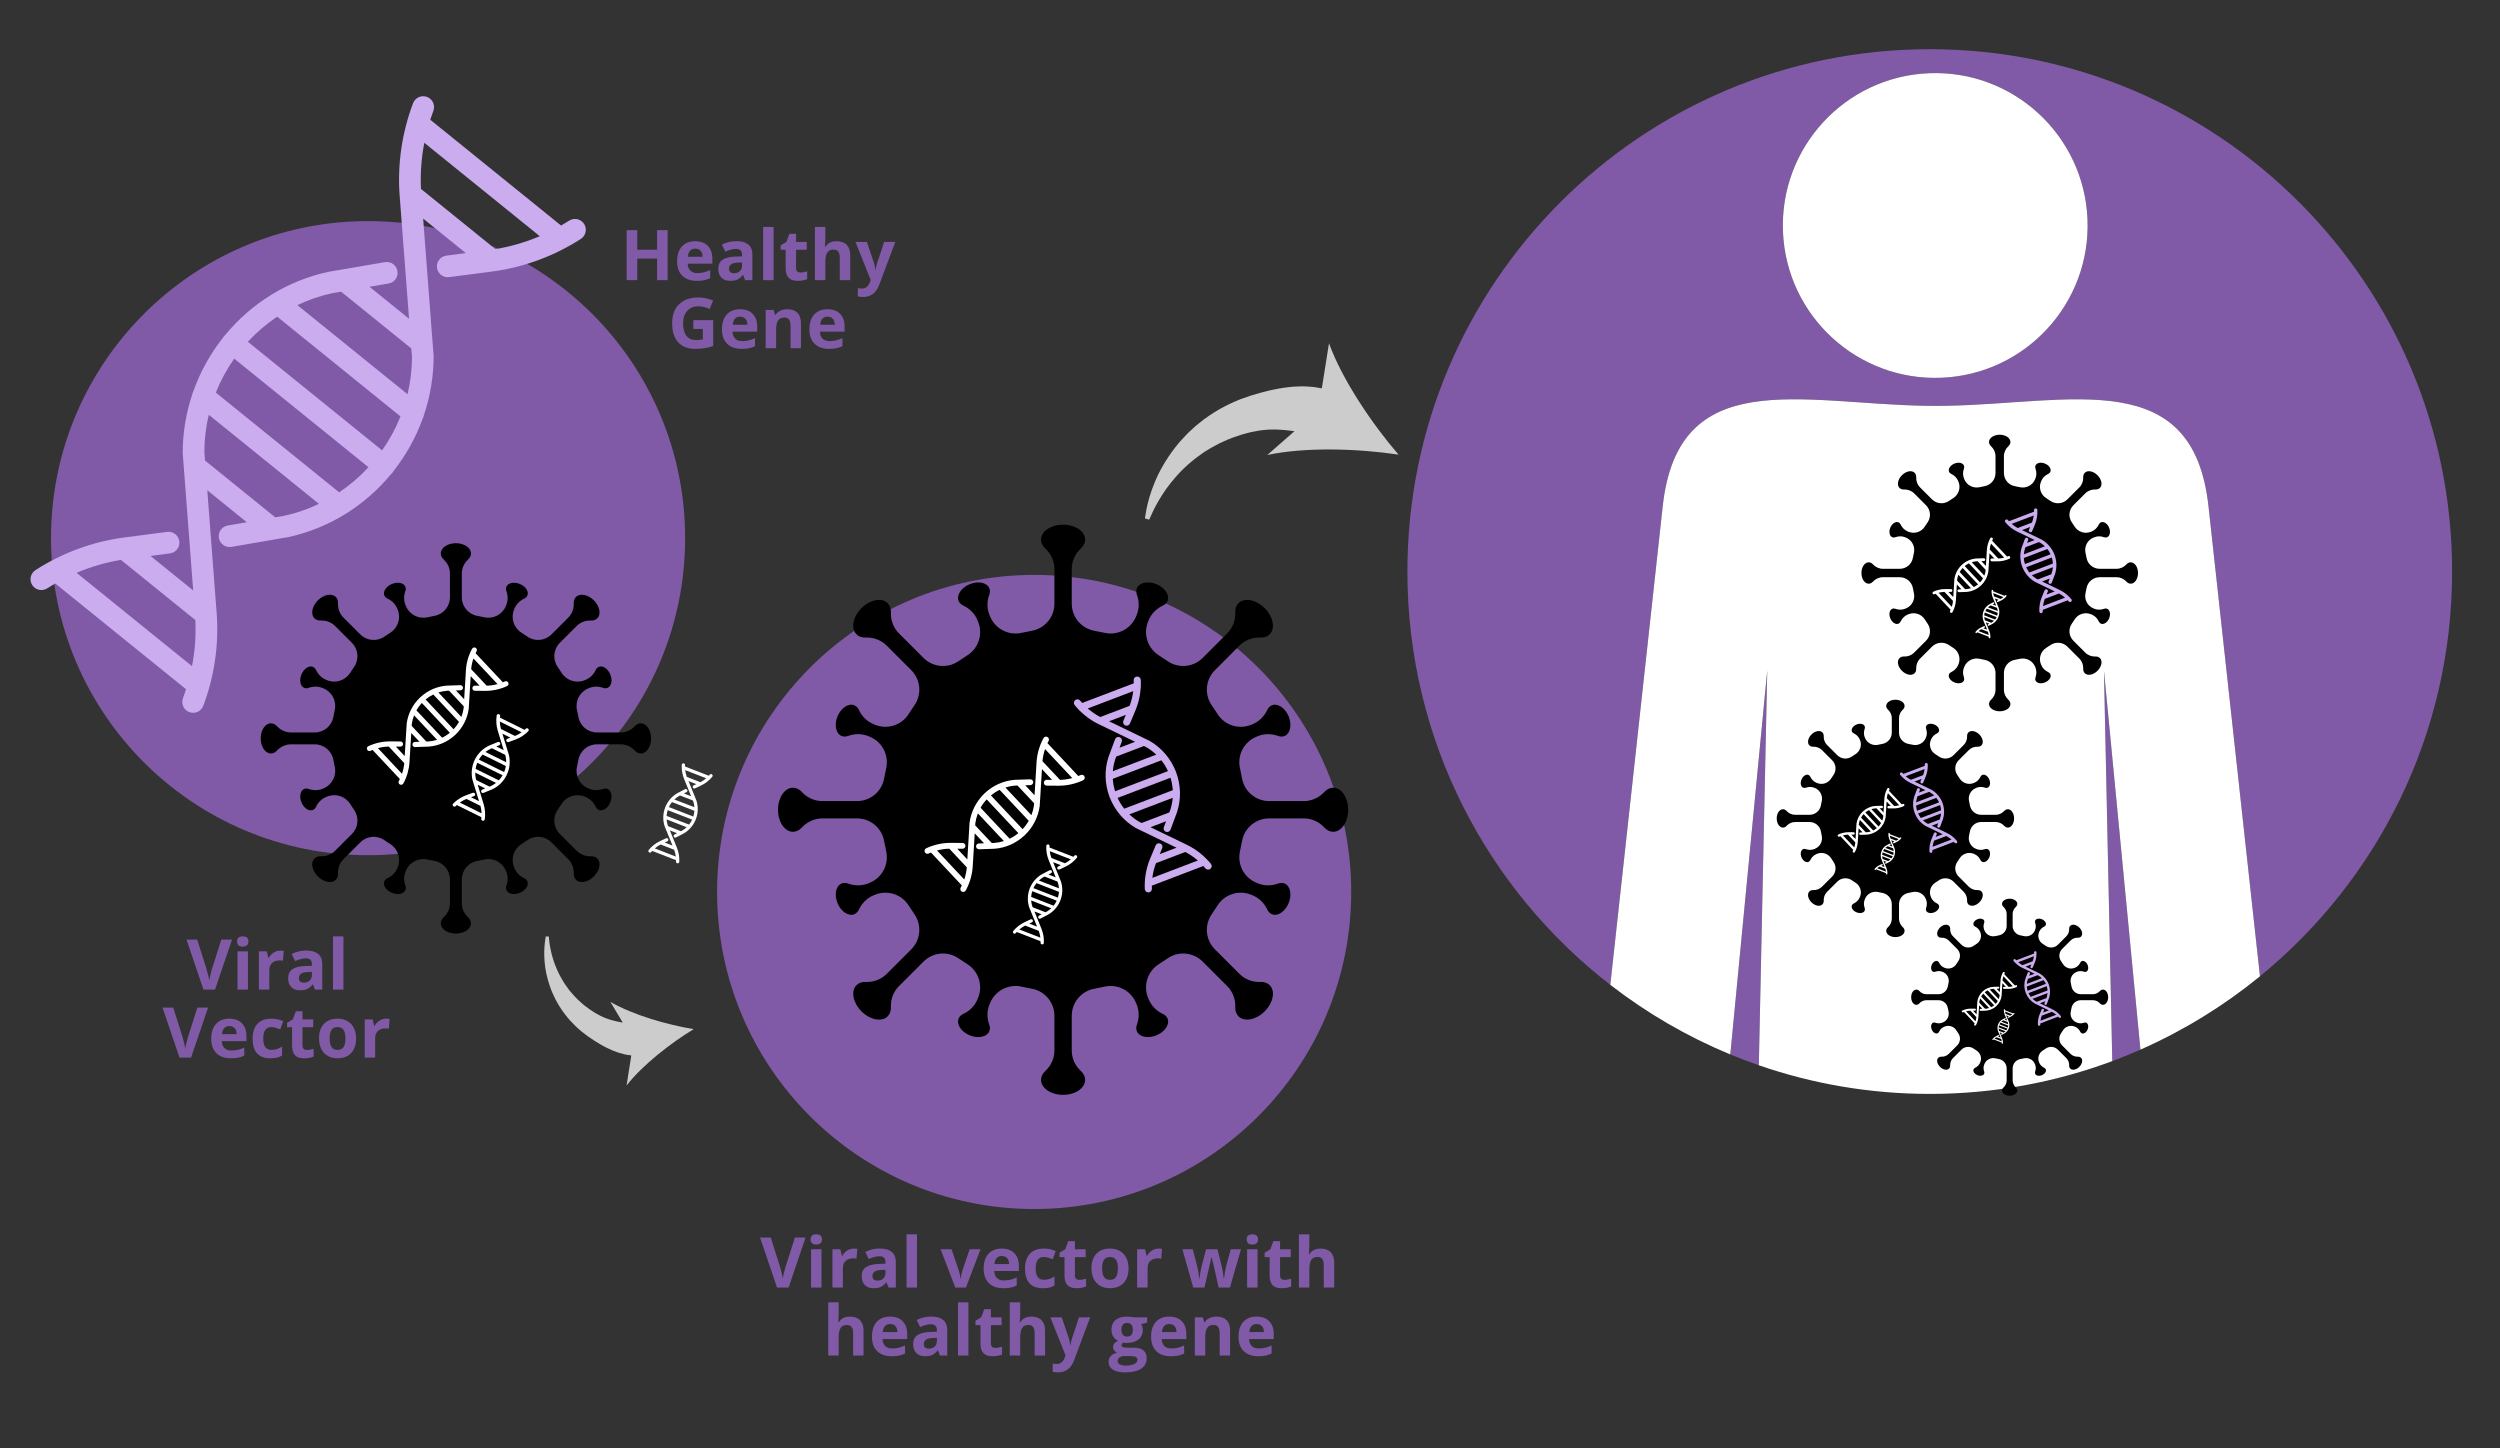 <?xml version="1.0" encoding="utf-8"?>
<!-- Generator: Adobe Illustrator 24.0.0, SVG Export Plug-In . SVG Version: 6.00 Build 0)  -->
<svg version="1.1" id="Layer_1" xmlns="http://www.w3.org/2000/svg" xmlns:xlink="http://www.w3.org/1999/xlink" x="0px" y="0px"
	 viewBox="0 0 1029 596" style="enable-background:new 0 0 1029 596;" xml:space="preserve">
<rect x="0" y="0" width="1029" height="596" fill="#333333" stroke="none"/>
<style type="text/css">
	.st0{fill:#805AA6;}
	.st1{fill:#FFFFFF;}
	.st2{fill:#CBACEF;}
	.st3{fill:#CCCCCC;}
</style>
<circle class="st0" cx="151.5" cy="221.5" r="130.5"/>
<g>
	<path d="M263.762,297.709c-0.933,0-1.795,0.446-2.493,1.202c-1.494,1.617-3.57,2.571-5.771,2.571
		h-9.786c-3.766,0-6.998-2.701-7.645-6.41c-0.162-0.93-0.35-1.852-0.561-2.764
		c-0.86-3.706,1.071-7.493,4.587-8.949l0.384-0.159c1.837-0.761,3.886-0.764,5.751-0.076
		c0.624,0.23,1.258,0.25,1.83,0.013c1.621-0.672,2.133-3.153,1.143-5.543
		c-0.989-2.389-3.106-3.782-4.727-3.11c-0.568,0.235-1,0.693-1.279,1.291
		c-0.841,1.804-2.28,3.26-4.119,4.022l-0.395,0.164c-3.509,1.454-7.554,0.154-9.562-3.071
		c-0.498-0.799-1.017-1.584-1.557-2.353c-2.167-3.086-1.802-7.283,0.865-9.949l6.922-6.922
		c1.557-1.557,3.7-2.35,5.9-2.263c1.028,0.041,1.952-0.253,2.612-0.913
		c1.647-1.647,1.014-4.949-1.412-7.376c-2.427-2.426-5.729-3.059-7.376-1.412
		c-0.66,0.66-0.953,1.584-0.913,2.612c0.087,2.2-0.706,4.343-2.263,5.9l-6.922,6.922
		c-2.666,2.666-6.863,3.031-9.949,0.865c-0.769-0.54-1.554-1.059-2.353-1.557
		c-3.224-2.008-4.524-6.053-3.071-9.562l0.164-0.395c0.762-1.839,2.218-3.278,4.022-4.119
		c0.598-0.279,1.055-0.711,1.291-1.279c0.672-1.621-0.721-3.738-3.11-4.727
		c-2.389-0.99-4.871-0.478-5.543,1.143c-0.237,0.572-0.217,1.206,0.013,1.83
		c0.688,1.865,0.685,3.915-0.076,5.751l-0.159,0.384c-1.456,3.515-5.243,5.447-8.949,4.586
		c-0.912-0.212-1.834-0.399-2.765-0.561c-3.71-0.647-6.41-3.879-6.41-7.645v-9.786
		c0-2.201,0.954-4.277,2.571-5.771c0.756-0.698,1.202-1.56,1.202-2.493
		c0-2.329-2.783-4.217-6.214-4.217s-6.214,1.888-6.214,4.217c0,0.933,0.446,1.795,1.202,2.493
		c1.617,1.494,2.571,3.57,2.571,5.771v9.786c0,3.766-2.7,6.998-6.41,7.645
		c-0.93,0.162-1.852,0.35-2.765,0.561c-3.706,0.86-7.493-1.071-8.949-4.586l-0.159-0.384
		c-0.761-1.837-0.764-3.886-0.076-5.751c0.23-0.624,0.25-1.258,0.013-1.83
		c-0.672-1.621-3.153-2.133-5.543-1.143c-2.389,0.989-3.782,3.106-3.11,4.727
		c0.235,0.568,0.693,1,1.291,1.279c1.804,0.841,3.26,2.28,4.022,4.119l0.164,0.395
		c1.454,3.509,0.154,7.554-3.071,9.562c-0.799,0.498-1.584,1.017-2.353,1.557
		c-3.086,2.167-7.283,1.801-9.949-0.865l-6.922-6.922c-1.557-1.557-2.35-3.7-2.263-5.9
		c0.041-1.028-0.253-1.952-0.913-2.612c-1.647-1.647-4.949-1.014-7.376,1.412
		c-2.426,2.427-3.059,5.729-1.412,7.376c0.66,0.66,1.584,0.953,2.612,0.913
		c2.2-0.087,4.343,0.706,5.9,2.263l6.922,6.922c2.666,2.666,3.031,6.863,0.865,9.949
		c-0.54,0.769-1.059,1.554-1.557,2.353c-2.008,3.224-6.053,4.524-9.562,3.071l-0.396-0.164
		c-1.839-0.762-3.278-2.218-4.119-4.022c-0.279-0.598-0.711-1.055-1.279-1.291
		c-1.621-0.672-3.738,0.721-4.727,3.11c-0.99,2.389-0.478,4.871,1.143,5.543
		c0.572,0.237,1.206,0.217,1.83-0.013c1.865-0.688,3.915-0.685,5.751,0.076l0.384,0.159
		c3.515,1.456,5.447,5.242,4.587,8.949c-0.212,0.912-0.399,1.834-0.561,2.764
		c-0.647,3.71-3.879,6.41-7.645,6.41h-9.786c-2.201,0-4.277-0.954-5.771-2.571
		c-0.698-0.756-1.56-1.202-2.493-1.202c-2.329,0-4.217,2.783-4.217,6.214
		c0,3.432,1.888,6.214,4.217,6.214c0.933,0,1.795-0.446,2.493-1.202
		c1.494-1.617,3.57-2.571,5.771-2.571h9.787c3.766,0,6.998,2.701,7.645,6.41
		c0.162,0.93,0.35,1.852,0.561,2.764c0.86,3.706-1.071,7.493-4.587,8.949l-0.384,0.159
		c-1.837,0.761-3.886,0.764-5.751,0.076c-0.624-0.23-1.258-0.25-1.83-0.013
		c-1.621,0.672-2.133,3.153-1.143,5.543c0.989,2.389,3.106,3.782,4.727,3.11
		c0.568-0.235,1-0.693,1.279-1.291c0.841-1.804,2.28-3.26,4.119-4.022l0.396-0.164
		c3.509-1.454,7.554-0.154,9.562,3.071c0.498,0.799,1.017,1.584,1.557,2.353
		c2.166,3.086,1.801,7.283-0.865,9.949l-6.922,6.922c-1.557,1.557-3.7,2.35-5.9,2.263
		c-1.028-0.041-1.952,0.253-2.612,0.913c-1.647,1.647-1.014,4.949,1.412,7.376
		c2.427,2.426,5.729,3.059,7.376,1.412c0.66-0.66,0.953-1.584,0.913-2.612
		c-0.087-2.2,0.706-4.343,2.263-5.9l6.922-6.922c2.666-2.666,6.863-3.031,9.949-0.865
		c0.769,0.54,1.554,1.059,2.353,1.557c3.224,2.008,4.524,6.053,3.071,9.562l-0.164,0.395
		c-0.762,1.839-2.218,3.278-4.022,4.119c-0.598,0.279-1.055,0.711-1.291,1.279
		c-0.672,1.621,0.721,3.738,3.11,4.727c2.389,0.99,4.871,0.478,5.543-1.143
		c0.237-0.572,0.217-1.206-0.013-1.83c-0.688-1.865-0.685-3.915,0.076-5.751l0.159-0.384
		c1.456-3.515,5.242-5.447,8.949-4.587c0.912,0.212,1.834,0.399,2.764,0.561
		c3.71,0.647,6.41,3.879,6.41,7.645v9.787c0,2.201-0.954,4.277-2.571,5.771
		c-0.756,0.698-1.202,1.56-1.202,2.493c0,2.329,2.783,4.217,6.214,4.217s6.214-1.888,6.214-4.217
		c0-0.933-0.446-1.795-1.202-2.493c-1.617-1.494-2.571-3.57-2.571-5.771v-9.787
		c0-3.766,2.701-6.998,6.41-7.645c0.93-0.162,1.852-0.35,2.764-0.561
		c3.706-0.86,7.493,1.071,8.949,4.587l0.159,0.384c0.761,1.837,0.764,3.886,0.076,5.751
		c-0.23,0.624-0.25,1.258-0.013,1.83c0.672,1.621,3.153,2.133,5.543,1.143
		c2.389-0.989,3.782-3.106,3.11-4.727c-0.235-0.568-0.693-1-1.291-1.279
		c-1.804-0.841-3.26-2.28-4.022-4.119l-0.164-0.395c-1.454-3.509-0.154-7.554,3.071-9.562
		c0.799-0.498,1.584-1.017,2.353-1.557c3.086-2.167,7.283-1.801,9.949,0.865l6.922,6.922
		c1.557,1.557,2.35,3.7,2.263,5.9c-0.041,1.028,0.253,1.952,0.913,2.612
		c1.647,1.647,4.949,1.014,7.376-1.412c2.426-2.427,3.059-5.729,1.412-7.376
		c-0.66-0.66-1.584-0.953-2.612-0.913c-2.2,0.087-4.343-0.706-5.9-2.263l-6.922-6.922
		c-2.666-2.666-3.031-6.863-0.865-9.949c0.54-0.769,1.059-1.554,1.557-2.353
		c2.008-3.224,6.053-4.524,9.562-3.071l0.395,0.164c1.839,0.762,3.278,2.218,4.119,4.022
		c0.279,0.598,0.711,1.055,1.279,1.291c1.621,0.672,3.738-0.721,4.727-3.11
		c0.99-2.389,0.478-4.871-1.143-5.543c-0.572-0.237-1.206-0.217-1.83,0.013
		c-1.865,0.688-3.915,0.685-5.751-0.076l-0.384-0.159c-3.515-1.456-5.447-5.242-4.587-8.949
		c0.212-0.912,0.399-1.834,0.561-2.764c0.647-3.71,3.879-6.41,7.645-6.41h9.787
		c2.201,0,4.277,0.954,5.771,2.571c0.698,0.756,1.56,1.202,2.493,1.202
		c2.329,0,4.217-2.783,4.217-6.214C267.978,300.492,266.09,297.709,263.762,297.709z"/>
	<path class="st1" d="M168.547,313.704l0.728-12.005l3.393,3.614l-1.885,0.062
		c-0.584,0.019-1.042,0.508-1.022,1.092c0.009,0.268,0.116,0.509,0.286,0.689
		c0.201,0.214,0.49,0.344,0.806,0.333l4.246-0.141c0.003-0,0.007-0,0.01-0
		l1.34-0.044c4.116-0.311,7.88-2.037,10.784-4.708c0.06-0.037,0.117-0.08,0.17-0.13
		c0.054-0.051,0.101-0.106,0.142-0.164c1.416-1.365,2.614-2.96,3.531-4.727
		c0.061-0.086,0.108-0.178,0.14-0.275c0.85-1.71,1.44-3.574,1.713-5.544l0.818-13.435l3.663,3.901
		l-1.913-0.013c-0.584-0.004-1.061,0.466-1.065,1.051c-0.002,0.282,0.107,0.54,0.287,0.731
		c0.191,0.203,0.462,0.331,0.764,0.334l4.323,0.029c3.049,0.006,6.128-0.675,8.908-1.971
		c0.529-0.247,0.758-0.876,0.512-1.406c-0.245-0.529-0.876-0.759-1.406-0.512
		c-0.276,0.129-0.555,0.249-0.837,0.364l-11.234-11.965c0.132-0.274,0.27-0.545,0.416-0.812
		c0.28-0.514,0.089-1.159-0.422-1.435c-0.513-0.279-1.155-0.09-1.435,0.422
		c-1.468,2.693-2.342,5.723-2.527,8.767l-0.728,12.005l-3.393-3.614l1.885-0.062
		c0.584-0.019,1.042-0.508,1.022-1.092c-0.02-0.584-0.509-1.041-1.092-1.022l-4.246,0.141
		c-0.003,0-0.007,0-0.01,0l-1.34,0.044c-4.116,0.311-7.88,2.037-10.784,4.708
		c-0.06,0.037-0.117,0.08-0.17,0.13c-0.054,0.051-0.101,0.106-0.142,0.164
		c-1.416,1.365-2.614,2.96-3.531,4.727c-0.061,0.086-0.108,0.178-0.14,0.275
		c-0.85,1.71-1.44,3.574-1.713,5.544l-0.818,13.435l-3.663-3.901l1.913,0.013
		c0.584,0.004,1.061-0.466,1.065-1.051c0.004-0.581-0.466-1.059-1.051-1.065l-4.323-0.029
		c-3.049-0.006-6.128,0.675-8.908,1.971c-0.529,0.247-0.758,0.876-0.512,1.406
		c0.049,0.105,0.113,0.197,0.188,0.277c0.304,0.324,0.793,0.433,1.218,0.235
		c0.276-0.129,0.555-0.249,0.837-0.364l11.234,11.965c-0.132,0.274-0.27,0.545-0.416,0.812
		c-0.224,0.412-0.146,0.907,0.158,1.23c0.075,0.08,0.163,0.15,0.265,0.205
		c0.513,0.279,1.155,0.09,1.435-0.422C167.488,319.778,168.361,316.747,168.547,313.704z
		 M186.698,300.169l-11.527-12.276c0.969-0.798,2.031-1.483,3.166-2.036l10.589,11.278
		C188.303,298.233,187.553,299.252,186.698,300.169z M173.63,289.341l11.527,12.276
		c-0.969,0.798-2.031,1.483-3.166,2.036l-10.589-11.278
		C172.025,291.277,172.774,290.258,173.63,289.341z M204.781,281.574
		c-1.458,0.396-2.961,0.62-4.46,0.658l-6.391-6.807c0.133-1.494,0.45-2.98,0.937-4.41
		L204.781,281.574z M183.993,284.318l0.852-0.028l6.031,6.424l-0.05,0.832
		c-0.171,1.23-0.486,2.415-0.924,3.538l-9.458-10.073C181.581,284.647,182.77,284.411,183.993,284.318
		z M170.426,294.427l9.458,10.073c-1.137,0.363-2.326,0.6-3.549,0.692l-0.852,0.028l-6.031-6.424
		l0.05-0.832C169.673,296.735,169.987,295.55,170.426,294.427z M155.546,307.936
		c1.458-0.396,2.961-0.62,4.46-0.658l6.391,6.807c-0.133,1.494-0.45,2.98-0.937,4.41
		L155.546,307.936z"/>
	<path class="st1" d="M199.051,330.924l-2.429-7.931l3.065,1.515l-1.203,0.496
		c-0.373,0.153-0.55,0.58-0.397,0.952c0.071,0.171,0.198,0.3,0.351,0.376
		c0.181,0.09,0.399,0.104,0.601,0.021l2.709-1.116c0.002-0.001,0.004-0.002,0.007-0.003
		l0.855-0.352c2.584-1.195,4.598-3.219,5.83-5.646c0.03-0.038,0.056-0.08,0.079-0.125
		c0.023-0.046,0.04-0.093,0.052-0.14c0.585-1.224,0.974-2.543,1.139-3.907
		c0.019-0.07,0.027-0.141,0.024-0.211c0.136-1.31,0.067-2.657-0.232-3.995l-2.717-8.876
		l3.309,1.635l-1.239,0.454c-0.378,0.139-0.573,0.558-0.434,0.936
		c0.067,0.183,0.2,0.323,0.362,0.403c0.172,0.085,0.379,0.102,0.574,0.031l2.8-1.025
		c1.971-0.732,3.796-1.916,5.279-3.425c0.282-0.287,0.278-0.749-0.009-1.032
		c-0.286-0.283-0.749-0.279-1.032,0.009c-0.147,0.15-0.298,0.295-0.453,0.437l-10.147-5.016
		c0.019-0.209,0.043-0.418,0.073-0.625c0.057-0.399-0.222-0.77-0.62-0.825
		c-0.399-0.056-0.768,0.221-0.825,0.62c-0.298,2.094-0.13,4.263,0.485,6.274l2.429,7.931
		l-3.065-1.515l1.203-0.496c0.373-0.153,0.55-0.58,0.397-0.952
		c-0.154-0.373-0.58-0.55-0.952-0.397l-2.709,1.117c-0.002,0.001-0.004,0.002-0.006,0.003
		l-0.855,0.352c-2.584,1.195-4.598,3.219-5.83,5.646c-0.03,0.038-0.056,0.08-0.079,0.125
		c-0.023,0.046-0.04,0.093-0.052,0.14c-0.585,1.224-0.974,2.543-1.139,3.907
		c-0.019,0.07-0.027,0.141-0.024,0.211c-0.136,1.31-0.067,2.657,0.232,3.995l2.717,8.877
		l-3.309-1.635l1.239-0.454c0.378-0.139,0.573-0.558,0.434-0.936c-0.138-0.377-0.557-0.572-0.936-0.434
		l-2.8,1.025c-1.971,0.732-3.796,1.916-5.279,3.425c-0.282,0.287-0.278,0.749,0.009,1.032
		c0.057,0.056,0.121,0.1,0.188,0.134c0.275,0.136,0.617,0.088,0.844-0.142
		c0.147-0.15,0.298-0.295,0.453-0.437l10.147,5.016c-0.019,0.209-0.043,0.418-0.073,0.625
		c-0.045,0.32,0.125,0.621,0.399,0.757c0.068,0.033,0.142,0.057,0.22,0.068
		c0.399,0.056,0.768-0.221,0.825-0.62C199.834,335.104,199.666,332.935,199.051,330.924z
		 M207.507,317.796l-10.411-5.147c0.433-0.75,0.954-1.449,1.553-2.08l9.565,4.728
		C208.077,316.158,207.838,316.997,207.507,317.796z M196.45,313.958l10.411,5.147
		c-0.433,0.75-0.954,1.449-1.553,2.08l-9.565-4.728C195.881,315.596,196.119,314.757,196.45,313.958z
		 M214.698,301.416c-0.846,0.608-1.763,1.116-2.722,1.502l-5.773-2.853
		c-0.275-0.997-0.429-2.034-0.46-3.075L214.698,301.416z M201.932,308.21l0.544-0.224l5.448,2.693
		l0.168,0.55c0.186,0.836,0.269,1.677,0.257,2.509l-8.543-4.223
		C200.453,309.005,201.164,308.565,201.932,308.21z M195.609,318.017l8.543,4.223
		c-0.647,0.509-1.357,0.949-2.125,1.305l-0.544,0.224l-5.448-2.693l-0.168-0.55
		C195.68,319.69,195.597,318.849,195.609,318.017z M189.259,330.338
		c0.846-0.608,1.763-1.116,2.722-1.502l5.773,2.853c0.275,0.997,0.429,2.034,0.46,3.075
		L189.259,330.338z"/>
</g>
<path class="st1" d="M278.626,348.94l-2.902-7.141l2.962,1.15l-1.073,0.558
	c-0.333,0.173-0.462,0.582-0.289,0.914c0.079,0.152,0.208,0.262,0.356,0.319
	c0.175,0.068,0.378,0.063,0.558-0.03l2.416-1.257c0.002-0.001,0.004-0.002,0.006-0.003
	l0.762-0.397c2.293-1.319,3.991-3.359,4.931-5.707c0.024-0.038,0.045-0.079,0.062-0.123
	c0.017-0.044,0.029-0.089,0.037-0.134c0.441-1.181,0.692-2.434,0.733-3.71
	c0.012-0.066,0.013-0.133,0.005-0.198c0.018-1.224-0.157-2.465-0.544-3.679l-3.246-7.993l3.197,1.241
	l-1.11,0.522c-0.339,0.16-0.484,0.563-0.325,0.902c0.077,0.163,0.211,0.282,0.368,0.343
	c0.167,0.065,0.359,0.063,0.534-0.018l2.507-1.18c1.764-0.84,3.356-2.086,4.604-3.605
	c0.237-0.289,0.196-0.716-0.093-0.954c-0.288-0.238-0.716-0.196-0.954,0.093
	c-0.124,0.151-0.252,0.298-0.383,0.442l-9.806-3.807c0.001-0.195,0.005-0.39,0.016-0.585
	c0.02-0.374-0.269-0.695-0.641-0.713c-0.374-0.019-0.693,0.268-0.713,0.641
	c-0.103,1.963,0.231,3.957,0.966,5.767l2.902,7.141l-2.962-1.15l1.073-0.558
	c0.333-0.173,0.462-0.582,0.289-0.914c-0.174-0.332-0.582-0.461-0.914-0.289l-2.416,1.257
	c-0.002,0.001-0.004,0.002-0.006,0.003l-0.762,0.397c-2.293,1.319-3.991,3.359-4.931,5.707
	c-0.024,0.038-0.045,0.079-0.062,0.123c-0.017,0.044-0.029,0.089-0.037,0.134
	c-0.441,1.181-0.692,2.434-0.733,3.71c-0.012,0.066-0.013,0.133-0.005,0.198
	c-0.018,1.224,0.157,2.465,0.544,3.679l3.246,7.993l-3.197-1.241l1.11-0.522
	c0.339-0.16,0.484-0.563,0.325-0.902c-0.159-0.337-0.562-0.483-0.902-0.325l-2.507,1.18
	c-1.764,0.84-3.356,2.086-4.604,3.605c-0.237,0.289-0.196,0.716,0.093,0.954
	c0.057,0.047,0.12,0.083,0.185,0.108c0.265,0.103,0.578,0.031,0.769-0.201
	c0.124-0.151,0.252-0.298,0.383-0.442l9.806,3.807c-0.001,0.195-0.005,0.39-0.016,0.585
	c-0.016,0.3,0.166,0.565,0.432,0.668c0.065,0.025,0.136,0.041,0.21,0.045
	c0.374,0.019,0.693-0.268,0.713-0.641C279.694,352.745,279.361,350.751,278.626,348.94z
	 M285.372,336.092l-10.061-3.906c0.339-0.73,0.764-1.42,1.266-2.053l9.243,3.589
	C285.764,334.529,285.612,335.325,285.372,336.092z M274.821,333.45l10.061,3.906
	c-0.339,0.73-0.764,1.42-1.266,2.053l-9.243-3.589C274.428,335.013,274.58,334.217,274.821,333.45z
	 M290.679,320.337c-0.733,0.633-1.54,1.178-2.396,1.615l-5.578-2.166
	c-0.337-0.9-0.564-1.847-0.679-2.809L290.679,320.337z M279.421,327.677l0.485-0.252l5.265,2.044
	l0.201,0.495c0.241,0.758,0.387,1.53,0.445,2.301l-8.255-3.205
	C278.118,328.535,278.74,328.07,279.421,327.677z M274.376,337.276l8.255,3.205
	c-0.557,0.525-1.178,0.991-1.86,1.383l-0.485,0.252l-5.265-2.044l-0.201-0.495
	C274.579,338.819,274.433,338.047,274.376,337.276z M269.513,349.205
	c0.733-0.633,1.54-1.178,2.396-1.615l5.578,2.166c0.337,0.9,0.564,1.847,0.679,2.809
	L269.513,349.205z"/>
<path class="st2" d="M164.497,80.586l3.867,50.607l-16.266-13.155l7.846-1.345
	c2.432-0.415,4.063-2.723,3.645-5.152c-0.192-1.114-0.779-2.059-1.592-2.717
	c-0.962-0.778-2.245-1.154-3.56-0.928l-17.67,3.033c-0.014,0.003-0.029,0.004-0.043,0.007
	l-5.576,0.957c-17.028,3.67-31.769,13.052-42.375,25.89c-0.229,0.189-0.443,0.403-0.637,0.644
	c-0.196,0.243-0.363,0.5-0.5,0.767c-5.134,6.52-9.224,13.878-12.04,21.796
	c-0.206,0.393-0.348,0.807-0.428,1.23c-2.57,7.636-3.96,15.772-3.971,24.164l4.315,56.637
	l-17.559-14.201l8.007-1.047c2.445-0.321,4.167-2.561,3.847-5.006
	c-0.156-1.18-0.759-2.195-1.62-2.891c-0.915-0.74-2.123-1.117-3.386-0.956l-18.091,2.365
	c-12.75,1.729-25.232,6.35-36.108,13.367c-2.068,1.338-2.666,4.1-1.331,6.172
	c1.329,2.072,4.097,2.669,6.172,1.331c1.078-0.696,2.177-1.361,3.289-2.004l53.854,43.554
	c-0.396,1.222-0.817,2.435-1.272,3.635c-0.875,2.308,0.295,4.897,2.592,5.757
	c2.305,0.872,4.882-0.29,5.757-2.592c4.587-12.104,6.495-25.276,5.519-38.105l-3.867-50.607
	l16.266,13.155l-7.846,1.345c-2.432,0.415-4.063,2.723-3.645,5.152
	c0.421,2.432,2.726,4.06,5.152,3.645l17.672-3.033c0.014-0.003,0.028-0.004,0.042-0.007l5.576-0.957
	c17.028-3.67,31.769-13.052,42.375-25.89c0.229-0.189,0.443-0.403,0.637-0.644
	c0.196-0.243,0.363-0.5,0.5-0.767c5.134-6.521,9.224-13.878,12.04-21.796
	c0.206-0.393,0.348-0.807,0.428-1.23c2.57-7.636,3.961-15.772,3.971-24.164l-4.315-56.637
	l17.559,14.201l-8.007,1.047c-2.445,0.321-4.167,2.56-3.847,5.006
	c0.319,2.433,2.556,4.158,5.006,3.847l18.091-2.365c12.75-1.729,25.232-6.35,36.108-13.367
	c2.068-1.338,2.666-4.1,1.331-6.172c-0.263-0.409-0.585-0.759-0.945-1.05
	c-1.457-1.179-3.565-1.352-5.227-0.281c-1.078,0.696-2.177,1.361-3.289,2.004l-53.854-43.554
	c0.396-1.222,0.817-2.435,1.272-3.635c0.7-1.85,0.089-3.874-1.368-5.053
	c-0.359-0.291-0.769-0.532-1.224-0.704c-2.305-0.872-4.882,0.29-5.757,2.592
	C165.429,54.584,163.522,67.756,164.497,80.586z M96.407,147.62l55.256,44.688
	c-3.59,3.894-7.638,7.371-12.062,10.336l-50.763-41.054C90.811,156.635,93.359,151.946,96.407,147.62z
	 M157.271,185.363l-55.256-44.688c3.59-3.894,7.638-7.371,12.062-10.336l50.763,41.054
	C162.867,176.348,160.319,181.037,157.271,185.363z M31.508,235.768
	c5.869-2.495,12.024-4.295,18.267-5.317l30.636,24.777c0.306,6.323-0.168,12.718-1.379,18.975
	L31.508,235.768z M116.838,212.329l-3.546,0.608l-28.913-23.383l-0.268-3.507
	c0.008-5.241,0.641-10.374,1.828-15.322l45.337,36.666C126.732,209.563,121.899,211.238,116.838,212.329
	z M167.739,162.258l-45.337-36.666c4.544-2.172,9.377-3.847,14.439-4.938l3.546-0.608l28.913,23.383
	l0.268,3.507C169.559,152.177,168.926,157.31,167.739,162.258z M222.17,97.215
	c-5.869,2.495-12.024,4.295-18.267,5.317l-30.636-24.777c-0.306-6.323,0.168-12.718,1.379-18.975
	L222.17,97.215z"/>
<g>
	<path class="st0" d="M274.801,115.316h-4.35v-8.883h-8.151v8.883h-4.364V94.734h4.364v8.067h8.151v-8.067
		h4.35V115.316z"/>
	<path class="st0" d="M286.781,115.598c-2.534,0-4.515-0.699-5.941-2.098
		c-1.427-1.398-2.14-3.379-2.14-5.941c0-2.637,0.659-4.676,1.978-6.117
		c1.319-1.44,3.142-2.161,5.47-2.161c2.224,0,3.956,0.633,5.194,1.9
		c1.239,1.267,1.858,3.018,1.858,5.251v2.083h-10.15c0.047,1.22,0.408,2.173,1.084,2.858
		s1.624,1.028,2.844,1.028c0.948,0,1.844-0.099,2.688-0.296c0.845-0.197,1.727-0.511,2.647-0.943
		v3.322c-0.751,0.375-1.554,0.655-2.407,0.837C289.052,115.506,288.011,115.598,286.781,115.598z
		 M286.176,102.336c-0.91,0-1.624,0.289-2.14,0.866c-0.517,0.577-0.812,1.396-0.887,2.457h6.025
		c-0.019-1.06-0.295-1.879-0.831-2.457C287.809,102.625,287.086,102.336,286.176,102.336z"/>
	<path class="st0" d="M306.688,115.316l-0.831-2.14h-0.113c-0.723,0.91-1.467,1.542-2.231,1.893
		c-0.765,0.352-1.762,0.528-2.992,0.528c-1.511,0-2.701-0.432-3.569-1.295
		c-0.868-0.863-1.302-2.093-1.302-3.688c0-1.67,0.584-2.902,1.752-3.695s2.931-1.232,5.286-1.316
		l2.731-0.084v-0.69c0-1.595-0.816-2.393-2.45-2.393c-1.258,0-2.736,0.38-4.435,1.14l-1.422-2.9
		c1.811-0.948,3.82-1.422,6.025-1.422c2.112,0,3.73,0.46,4.857,1.379
		c1.126,0.92,1.689,2.318,1.689,4.195v10.488H306.688z M305.421,108.024l-1.661,0.056
		c-1.249,0.038-2.178,0.263-2.788,0.676c-0.61,0.413-0.915,1.042-0.915,1.887
		c0,1.21,0.694,1.816,2.083,1.816c0.995,0,1.79-0.286,2.386-0.859
		c0.596-0.572,0.894-1.333,0.894-2.28V108.024z"/>
	<path class="st0" d="M318.401,115.316h-4.294V93.411h4.294V115.316z"/>
	<path class="st0" d="M329.537,112.177c0.75,0,1.652-0.165,2.703-0.493v3.196
		c-1.07,0.479-2.384,0.718-3.942,0.718c-1.718,0-2.968-0.434-3.752-1.302s-1.175-2.17-1.175-3.907
		v-7.588h-2.056v-1.816l2.365-1.436l1.239-3.322h2.745v3.351h4.407v3.224h-4.407v7.588
		c0,0.61,0.171,1.061,0.514,1.352C328.521,112.032,328.974,112.177,329.537,112.177z"/>
	<path class="st0" d="M349.95,115.316h-4.294v-9.193c0-2.271-0.845-3.407-2.534-3.407
		c-1.202,0-2.069,0.408-2.604,1.225c-0.535,0.816-0.802,2.14-0.802,3.97v7.405h-4.294V93.411h4.294
		v4.462c0,0.348-0.033,1.164-0.099,2.45l-0.099,1.267h0.225c0.958-1.539,2.478-2.309,4.562-2.309
		c1.849,0,3.252,0.498,4.209,1.492c0.957,0.995,1.436,2.421,1.436,4.28V115.316z"/>
	<path class="st0" d="M352.118,99.577h4.702l2.97,8.855c0.253,0.77,0.427,1.68,0.521,2.731h0.084
		c0.103-0.967,0.305-1.877,0.605-2.731l2.914-8.855h4.604l-6.659,17.752
		c-0.61,1.642-1.481,2.872-2.612,3.688s-2.452,1.225-3.963,1.225c-0.741,0-1.469-0.08-2.182-0.239
		v-3.407c0.516,0.122,1.079,0.183,1.689,0.183c0.76,0,1.424-0.232,1.992-0.697
		c0.567-0.464,1.011-1.166,1.33-2.104l0.253-0.774L352.118,99.577z"/>
	<path class="st0" d="M285.388,131.758h8.165v10.671c-1.323,0.432-2.569,0.734-3.738,0.908
		c-1.168,0.174-2.363,0.261-3.583,0.261c-3.107,0-5.479-0.913-7.117-2.738
		c-1.638-1.825-2.457-4.446-2.457-7.863c0-3.322,0.95-5.913,2.851-7.771
		c1.901-1.858,4.536-2.788,7.905-2.788c2.112,0,4.148,0.422,6.11,1.267l-1.45,3.492
		c-1.502-0.751-3.064-1.126-4.688-1.126c-1.887,0-3.398,0.633-4.533,1.9
		c-1.136,1.267-1.704,2.971-1.704,5.11c0,2.234,0.458,3.94,1.373,5.118s2.246,1.767,3.991,1.767
		c0.91,0,1.835-0.094,2.773-0.282v-4.293h-3.899V131.758z"/>
	<path class="st0" d="M305.238,143.598c-2.534,0-4.515-0.699-5.941-2.098
		c-1.427-1.398-2.14-3.379-2.14-5.941c0-2.637,0.659-4.676,1.978-6.117
		c1.319-1.44,3.142-2.161,5.47-2.161c2.224,0,3.956,0.633,5.194,1.9
		c1.239,1.267,1.858,3.018,1.858,5.251v2.083h-10.15c0.047,1.22,0.408,2.173,1.084,2.858
		s1.624,1.028,2.844,1.028c0.948,0,1.844-0.099,2.688-0.296c0.845-0.197,1.727-0.511,2.647-0.943
		v3.322c-0.751,0.375-1.554,0.655-2.407,0.837C307.509,143.506,306.467,143.598,305.238,143.598z
		 M304.632,130.336c-0.91,0-1.624,0.289-2.14,0.866c-0.517,0.577-0.812,1.396-0.887,2.457h6.025
		c-0.019-1.06-0.295-1.879-0.831-2.457C306.266,130.625,305.542,130.336,304.632,130.336z"/>
	<path class="st0" d="M329.677,143.316h-4.294v-9.193c0-1.136-0.202-1.987-0.605-2.555
		c-0.404-0.568-1.046-0.852-1.929-0.852c-1.202,0-2.069,0.401-2.604,1.204
		c-0.535,0.802-0.802,2.133-0.802,3.991v7.405h-4.294v-15.739h3.28l0.577,2.013h0.239
		c0.479-0.76,1.138-1.335,1.978-1.725c0.84-0.389,1.795-0.584,2.865-0.584
		c1.83,0,3.219,0.495,4.167,1.485c0.948,0.99,1.422,2.419,1.422,4.287V143.316z"/>
	<path class="st0" d="M341.221,143.598c-2.534,0-4.515-0.699-5.941-2.098
		c-1.427-1.398-2.14-3.379-2.14-5.941c0-2.637,0.659-4.676,1.978-6.117
		c1.319-1.44,3.142-2.161,5.47-2.161c2.224,0,3.956,0.633,5.194,1.9
		c1.239,1.267,1.858,3.018,1.858,5.251v2.083h-10.15c0.047,1.22,0.408,2.173,1.084,2.858
		s1.624,1.028,2.844,1.028c0.948,0,1.844-0.099,2.688-0.296c0.845-0.197,1.727-0.511,2.647-0.943
		v3.322c-0.751,0.375-1.554,0.655-2.407,0.837C343.492,143.506,342.451,143.598,341.221,143.598z
		 M340.616,130.336c-0.91,0-1.624,0.289-2.14,0.866c-0.517,0.577-0.812,1.396-0.887,2.457h6.025
		c-0.019-1.06-0.295-1.879-0.831-2.457C342.249,130.625,341.526,130.336,340.616,130.336z"/>
</g>
<g>
	<path class="st0" d="M91.097,386.734h4.406l-6.997,20.582h-4.758l-6.983-20.582h4.406l3.872,12.248
		c0.216,0.723,0.438,1.564,0.669,2.527c0.229,0.961,0.373,1.631,0.429,2.006
		c0.103-0.863,0.455-2.375,1.056-4.533L91.097,386.734z"/>
	<path class="st0" d="M97.573,387.509c0-1.398,0.779-2.098,2.337-2.098s2.337,0.699,2.337,2.098
		c0,0.666-0.195,1.185-0.584,1.556c-0.39,0.371-0.974,0.556-1.753,0.556
		C98.352,389.62,97.573,388.916,97.573,387.509z M102.05,407.316h-4.294v-15.739h4.294V407.316z"/>
	<path class="st0" d="M115.339,391.282c0.582,0,1.065,0.042,1.45,0.126l-0.324,4.026
		c-0.348-0.094-0.77-0.141-1.267-0.141c-1.371,0-2.438,0.352-3.203,1.056
		c-0.765,0.704-1.147,1.689-1.147,2.957v8.01h-4.294v-15.739h3.252l0.634,2.646h0.211
		c0.488-0.882,1.147-1.593,1.978-2.133C113.46,391.551,114.363,391.282,115.339,391.282z"/>
	<path class="st0" d="M129.643,407.316l-0.831-2.14h-0.113c-0.723,0.91-1.467,1.542-2.231,1.894
		c-0.765,0.352-1.762,0.527-2.992,0.527c-1.511,0-2.701-0.432-3.569-1.295s-1.302-2.093-1.302-3.688
		c0-1.671,0.584-2.902,1.752-3.695s2.931-1.232,5.286-1.316l2.731-0.084v-0.69
		c0-1.595-0.816-2.393-2.45-2.393c-1.258,0-2.736,0.38-4.435,1.14l-1.422-2.9
		c1.811-0.948,3.82-1.422,6.025-1.422c2.112,0,3.73,0.46,4.857,1.379
		c1.126,0.92,1.689,2.318,1.689,4.195v10.488H129.643z M128.376,400.023l-1.661,0.057
		c-1.249,0.037-2.178,0.264-2.788,0.676c-0.61,0.413-0.915,1.042-0.915,1.887
		c0,1.211,0.694,1.816,2.083,1.816c0.995,0,1.79-0.287,2.386-0.859
		c0.596-0.572,0.894-1.332,0.894-2.28V400.023z"/>
	<path class="st0" d="M141.356,407.316h-4.294v-21.905h4.294V407.316z"/>
	<path class="st0" d="M81.235,414.734h4.406l-6.997,20.582h-4.758l-6.983-20.582h4.406l3.872,12.248
		c0.216,0.723,0.438,1.564,0.669,2.527c0.229,0.961,0.373,1.631,0.429,2.006
		c0.103-0.863,0.455-2.375,1.056-4.533L81.235,414.734z"/>
	<path class="st0" d="M95.018,435.598c-2.534,0-4.515-0.699-5.941-2.098
		c-1.427-1.398-2.14-3.379-2.14-5.94c0-2.638,0.659-4.677,1.978-6.117
		c1.319-1.44,3.142-2.161,5.47-2.161c2.224,0,3.956,0.634,5.194,1.9
		c1.239,1.268,1.858,3.018,1.858,5.252v2.083h-10.15c0.047,1.22,0.408,2.173,1.084,2.858
		c0.676,0.685,1.624,1.027,2.844,1.027c0.948,0,1.844-0.099,2.688-0.296
		c0.845-0.196,1.727-0.511,2.647-0.942v3.322c-0.751,0.375-1.554,0.654-2.407,0.837
		C97.289,435.506,96.247,435.598,95.018,435.598z M94.412,422.336c-0.91,0-1.624,0.289-2.14,0.866
		c-0.517,0.577-0.812,1.396-0.887,2.456h6.025c-0.019-1.06-0.295-1.879-0.831-2.456
		C96.045,422.625,95.322,422.336,94.412,422.336z"/>
	<path class="st0" d="M111.32,435.598c-4.899,0-7.349-2.688-7.349-8.066c0-2.675,0.666-4.719,1.999-6.131
		c1.333-1.412,3.242-2.119,5.729-2.119c1.821,0,3.454,0.357,4.899,1.07l-1.267,3.322
		c-0.676-0.271-1.305-0.495-1.887-0.668c-0.582-0.174-1.164-0.262-1.746-0.262
		c-2.234,0-3.351,1.587-3.351,4.759c0,3.079,1.117,4.618,3.351,4.618c0.826,0,1.591-0.111,2.295-0.331
		c0.704-0.221,1.408-0.565,2.112-1.035v3.675c-0.695,0.441-1.396,0.746-2.105,0.915
		S112.399,435.598,111.32,435.598z"/>
	<path class="st0" d="M126.383,432.178c0.75,0,1.652-0.165,2.703-0.494v3.196
		c-1.07,0.479-2.384,0.718-3.942,0.718c-1.718,0-2.968-0.434-3.752-1.302s-1.175-2.171-1.175-3.907
		v-7.588h-2.056v-1.816l2.365-1.436l1.239-3.322h2.745v3.351h4.407v3.224h-4.407v7.588
		c0,0.611,0.171,1.061,0.514,1.352C125.367,432.031,125.82,432.178,126.383,432.178z"/>
	<path class="st0" d="M146.571,427.418c0,2.562-0.676,4.566-2.027,6.012
		c-1.351,1.445-3.233,2.168-5.645,2.168c-1.511,0-2.844-0.33-3.998-0.992
		c-1.155-0.662-2.042-1.611-2.661-2.851c-0.619-1.239-0.929-2.685-0.929-4.337
		c0-2.57,0.671-4.57,2.013-5.996c1.342-1.427,3.229-2.141,5.66-2.141
		c1.511,0,2.844,0.329,3.998,0.986c1.154,0.656,2.042,1.6,2.661,2.829
		C146.262,424.326,146.571,425.768,146.571,427.418z M135.689,427.418c0,1.559,0.256,2.736,0.768,3.534
		c0.511,0.798,1.344,1.196,2.499,1.196c1.145,0,1.969-0.396,2.471-1.189s0.753-1.973,0.753-3.541
		c0-1.557-0.253-2.726-0.76-3.505c-0.507-0.778-1.337-1.169-2.492-1.169
		c-1.146,0-1.971,0.388-2.478,1.162S135.689,425.852,135.689,427.418z"/>
	<path class="st0" d="M158.904,419.281c0.582,0,1.065,0.043,1.45,0.127l-0.324,4.026
		c-0.348-0.094-0.77-0.141-1.267-0.141c-1.371,0-2.438,0.352-3.203,1.056
		c-0.765,0.704-1.147,1.689-1.147,2.957v8.01h-4.294v-15.739h3.252l0.634,2.646h0.211
		c0.488-0.882,1.147-1.593,1.978-2.133S157.928,419.281,158.904,419.281z"/>
</g>
<g>
	<circle class="st0" cx="425.654" cy="367.132" r="130.5"/>
	<g>
		<path class="st0" d="M327.176,509.366h4.406l-6.997,20.582h-4.758l-6.983-20.582h4.406l3.872,12.248
			c0.216,0.723,0.438,1.565,0.669,2.527c0.229,0.962,0.373,1.631,0.429,2.006
			c0.103-0.863,0.455-2.374,1.056-4.533L327.176,509.366z"/>
		<path class="st0" d="M333.652,510.141c0-1.398,0.779-2.098,2.337-2.098s2.337,0.699,2.337,2.098
			c0,0.667-0.195,1.185-0.584,1.556c-0.39,0.371-0.974,0.556-1.753,0.556
			C334.431,512.252,333.652,511.549,333.652,510.141z M338.129,529.948h-4.294v-15.739h4.294V529.948z"/>
		<path class="st0" d="M351.418,513.914c0.582,0,1.065,0.042,1.45,0.126l-0.324,4.026
			c-0.348-0.094-0.77-0.141-1.267-0.141c-1.371,0-2.438,0.352-3.203,1.056
			c-0.765,0.704-1.147,1.689-1.147,2.957v8.01h-4.294v-15.739h3.252l0.634,2.646h0.211
			c0.488-0.882,1.147-1.593,1.978-2.133C349.539,514.184,350.442,513.914,351.418,513.914z"/>
		<path class="st0" d="M365.722,529.948l-0.831-2.14h-0.113c-0.723,0.91-1.467,1.542-2.231,1.894
			c-0.765,0.352-1.762,0.528-2.992,0.528c-1.511,0-2.701-0.432-3.569-1.296
			c-0.868-0.863-1.302-2.093-1.302-3.688c0-1.67,0.584-2.902,1.752-3.695s2.931-1.231,5.286-1.316
			l2.731-0.084v-0.69c0-1.595-0.816-2.393-2.45-2.393c-1.258,0-2.736,0.38-4.435,1.14
			l-1.422-2.899c1.811-0.948,3.82-1.422,6.025-1.422c2.112,0,3.73,0.46,4.857,1.379
			c1.126,0.92,1.689,2.318,1.689,4.195v10.488H365.722z M364.455,522.656l-1.661,0.056
			c-1.249,0.038-2.178,0.264-2.788,0.676c-0.61,0.413-0.915,1.042-0.915,1.887
			c0,1.211,0.694,1.816,2.083,1.816c0.995,0,1.79-0.286,2.386-0.859
			c0.596-0.572,0.894-1.332,0.894-2.28V522.656z"/>
		<path class="st0" d="M377.435,529.948h-4.294v-21.905h4.294V529.948z"/>
		<path class="st0" d="M393.174,529.948l-5.997-15.739h4.491l3.041,8.968
			c0.338,1.136,0.549,2.21,0.633,3.224h0.084c0.047-0.9,0.258-1.976,0.634-3.224l3.027-8.968
			h4.491l-5.997,15.739H393.174z"/>
		<path class="st0" d="M412.954,530.23c-2.534,0-4.515-0.699-5.941-2.098
			c-1.427-1.398-2.14-3.379-2.14-5.941c0-2.637,0.659-4.676,1.978-6.117
			c1.319-1.44,3.142-2.16,5.47-2.16c2.224,0,3.955,0.633,5.194,1.9
			c1.239,1.267,1.858,3.018,1.858,5.251v2.083h-10.15c0.047,1.221,0.408,2.173,1.084,2.858
			c0.676,0.685,1.624,1.027,2.844,1.027c0.948,0,1.844-0.099,2.688-0.296
			c0.844-0.196,1.727-0.511,2.647-0.942v3.322c-0.751,0.375-1.554,0.654-2.407,0.837
			C415.225,530.139,414.183,530.23,412.954,530.23z M412.348,516.969c-0.91,0-1.624,0.288-2.14,0.865
			c-0.517,0.577-0.812,1.396-0.887,2.457h6.025c-0.019-1.061-0.295-1.88-0.831-2.457
			C413.981,517.257,413.258,516.969,412.348,516.969z"/>
		<path class="st0" d="M429.256,530.23c-4.899,0-7.349-2.689-7.349-8.067c0-2.675,0.666-4.718,1.999-6.131
			c1.332-1.412,3.242-2.118,5.729-2.118c1.82,0,3.453,0.356,4.899,1.069l-1.268,3.322
			c-0.676-0.271-1.305-0.495-1.887-0.668c-0.582-0.174-1.163-0.261-1.745-0.261
			c-2.234,0-3.351,1.586-3.351,4.758c0,3.079,1.116,4.618,3.351,4.618c0.825,0,1.591-0.11,2.295-0.331
			c0.703-0.221,1.407-0.565,2.111-1.035v3.675c-0.694,0.441-1.396,0.746-2.104,0.915
			C431.229,530.146,430.335,530.23,429.256,530.23z"/>
		<path class="st0" d="M444.319,526.81c0.75,0,1.651-0.165,2.703-0.493v3.195
			c-1.07,0.479-2.385,0.719-3.942,0.719c-1.718,0-2.968-0.435-3.752-1.303
			c-0.783-0.868-1.175-2.17-1.175-3.906v-7.588h-2.056v-1.816l2.365-1.437l1.238-3.322h2.745v3.351
			h4.407v3.225h-4.407v7.588c0,0.61,0.172,1.061,0.515,1.352
			C443.303,526.664,443.756,526.81,444.319,526.81z"/>
		<path class="st0" d="M464.507,522.051c0,2.562-0.676,4.566-2.027,6.012
			c-1.351,1.445-3.232,2.168-5.645,2.168c-1.512,0-2.844-0.331-3.998-0.993
			c-1.155-0.661-2.042-1.611-2.661-2.851s-0.929-2.684-0.929-4.336c0-2.571,0.671-4.57,2.013-5.997
			s3.229-2.14,5.659-2.14c1.511,0,2.844,0.328,3.998,0.985c1.154,0.656,2.042,1.6,2.661,2.829
			S464.507,520.399,464.507,522.051z M453.625,522.051c0,1.558,0.256,2.736,0.768,3.533
			c0.511,0.798,1.344,1.197,2.498,1.197c1.146,0,1.969-0.396,2.471-1.189s0.754-1.974,0.754-3.541
			c0-1.558-0.254-2.727-0.761-3.506c-0.507-0.778-1.337-1.168-2.491-1.168
			c-1.146,0-1.972,0.387-2.479,1.161S453.625,520.483,453.625,522.051z"/>
		<path class="st0" d="M476.839,513.914c0.582,0,1.065,0.042,1.45,0.126l-0.323,4.026
			c-0.348-0.094-0.771-0.141-1.268-0.141c-1.37,0-2.438,0.352-3.202,1.056
			c-0.766,0.704-1.147,1.689-1.147,2.957v8.01h-4.294v-15.739h3.252l0.634,2.646h0.211
			c0.487-0.882,1.147-1.593,1.978-2.133C474.96,514.184,475.863,513.914,476.839,513.914z"/>
		<path class="st0" d="M501.574,529.948l-1.211-5.504l-1.633-6.955h-0.099l-2.872,12.459h-4.617
			l-4.477-15.739h4.279l1.816,6.969c0.29,1.248,0.586,2.971,0.887,5.167h0.084
			c0.038-0.713,0.202-1.845,0.493-3.393l0.226-1.197l1.942-7.546h4.73l1.844,7.546
			c0.037,0.207,0.097,0.512,0.176,0.915c0.08,0.404,0.157,0.833,0.232,1.288
			c0.075,0.456,0.144,0.901,0.204,1.338c0.062,0.437,0.097,0.786,0.105,1.049h0.085
			c0.084-0.676,0.234-1.603,0.45-2.78s0.371-1.974,0.465-2.387l1.887-6.969h4.209l-4.533,15.739
			H501.574z"/>
		<path class="st0" d="M513.133,510.141c0-1.398,0.778-2.098,2.337-2.098c1.558,0,2.337,0.699,2.337,2.098
			c0,0.667-0.195,1.185-0.584,1.556c-0.39,0.371-0.974,0.556-1.753,0.556
			C513.911,512.252,513.133,511.549,513.133,510.141z M517.609,529.948h-4.294v-15.739h4.294V529.948z"/>
		<path class="st0" d="M528.745,526.81c0.75,0,1.651-0.165,2.703-0.493v3.195
			c-1.07,0.479-2.385,0.719-3.942,0.719c-1.718,0-2.968-0.435-3.752-1.303
			c-0.783-0.868-1.175-2.17-1.175-3.906v-7.588h-2.056v-1.816l2.365-1.437l1.238-3.322h2.745v3.351
			h4.407v3.225h-4.407v7.588c0,0.61,0.172,1.061,0.515,1.352
			C527.729,526.664,528.182,526.81,528.745,526.81z"/>
		<path class="st0" d="M549.158,529.948h-4.294v-9.192c0-2.271-0.845-3.407-2.534-3.407
			c-1.201,0-2.069,0.408-2.604,1.225c-0.534,0.816-0.802,2.14-0.802,3.97v7.405h-4.294v-21.905
			h4.294v4.463c0,0.348-0.033,1.164-0.099,2.449l-0.099,1.268h0.225
			c0.958-1.539,2.479-2.309,4.562-2.309c1.849,0,3.252,0.497,4.21,1.492
			c0.957,0.994,1.436,2.421,1.436,4.279V529.948z"/>
		<path class="st0" d="M355.438,557.948h-4.294v-9.192c0-2.271-0.845-3.407-2.534-3.407
			c-1.202,0-2.069,0.408-2.604,1.225c-0.535,0.816-0.802,2.14-0.802,3.97v7.405h-4.294v-21.905
			h4.294v4.463c0,0.348-0.033,1.164-0.099,2.449l-0.099,1.268h0.225
			c0.958-1.539,2.478-2.309,4.562-2.309c1.849,0,3.252,0.497,4.209,1.492
			c0.957,0.994,1.436,2.421,1.436,4.279V557.948z"/>
		<path class="st0" d="M366.982,558.23c-2.534,0-4.515-0.699-5.941-2.098
			c-1.427-1.398-2.14-3.379-2.14-5.941c0-2.637,0.659-4.676,1.978-6.117
			c1.319-1.44,3.142-2.16,5.47-2.16c2.224,0,3.956,0.633,5.194,1.9
			c1.239,1.267,1.858,3.018,1.858,5.251v2.083h-10.15c0.047,1.221,0.408,2.173,1.084,2.858
			c0.676,0.685,1.624,1.027,2.844,1.027c0.948,0,1.844-0.099,2.688-0.296
			c0.845-0.196,1.727-0.511,2.647-0.942v3.322c-0.751,0.375-1.554,0.654-2.407,0.837
			C369.253,558.139,368.211,558.23,366.982,558.23z M366.376,544.969c-0.91,0-1.624,0.288-2.14,0.865
			c-0.517,0.577-0.812,1.396-0.887,2.457h6.025c-0.019-1.061-0.295-1.88-0.831-2.457
			C368.01,545.257,367.287,544.969,366.376,544.969z"/>
		<path class="st0" d="M386.888,557.948l-0.831-2.14h-0.113c-0.723,0.91-1.467,1.542-2.231,1.894
			c-0.765,0.352-1.762,0.528-2.992,0.528c-1.511,0-2.701-0.432-3.569-1.296
			c-0.868-0.863-1.302-2.093-1.302-3.688c0-1.67,0.584-2.902,1.752-3.695s2.931-1.231,5.286-1.316
			l2.731-0.084v-0.69c0-1.595-0.816-2.393-2.45-2.393c-1.258,0-2.736,0.38-4.435,1.14
			l-1.422-2.899c1.811-0.948,3.82-1.422,6.025-1.422c2.112,0,3.73,0.46,4.857,1.379
			c1.126,0.92,1.689,2.318,1.689,4.195v10.488H386.888z M385.621,550.656l-1.661,0.056
			c-1.249,0.038-2.178,0.264-2.788,0.676c-0.61,0.413-0.915,1.042-0.915,1.887
			c0,1.211,0.694,1.816,2.083,1.816c0.995,0,1.79-0.286,2.386-0.859
			c0.596-0.572,0.894-1.332,0.894-2.28V550.656z"/>
		<path class="st0" d="M398.601,557.948h-4.294v-21.905h4.294V557.948z"/>
		<path class="st0" d="M409.737,554.81c0.75,0,1.652-0.165,2.703-0.493v3.195
			c-1.07,0.479-2.384,0.719-3.942,0.719c-1.718,0-2.968-0.435-3.752-1.303s-1.175-2.17-1.175-3.906
			v-7.588h-2.056v-1.816l2.365-1.437l1.239-3.322h2.745v3.351h4.407v3.225h-4.407v7.588
			c0,0.61,0.171,1.061,0.514,1.352C408.721,554.664,409.174,554.81,409.737,554.81z"/>
		<path class="st0" d="M430.149,557.948h-4.294v-9.192c0-2.271-0.845-3.407-2.534-3.407
			c-1.201,0-2.069,0.408-2.604,1.225c-0.534,0.816-0.802,2.14-0.802,3.97v7.405h-4.294v-21.905
			h4.294v4.463c0,0.348-0.033,1.164-0.099,2.449l-0.099,1.268h0.225
			c0.958-1.539,2.479-2.309,4.562-2.309c1.849,0,3.252,0.497,4.21,1.492
			c0.957,0.994,1.436,2.421,1.436,4.279V557.948z"/>
		<path class="st0" d="M432.317,542.209h4.702l2.971,8.855c0.253,0.77,0.427,1.68,0.521,2.731h0.085
			c0.103-0.967,0.305-1.877,0.605-2.731l2.914-8.855h4.604l-6.659,17.753
			c-0.61,1.642-1.48,2.872-2.611,3.688s-2.452,1.225-3.963,1.225c-0.741,0-1.469-0.08-2.183-0.239
			v-3.407c0.517,0.122,1.079,0.184,1.689,0.184c0.761,0,1.425-0.232,1.992-0.697
			s1.012-1.166,1.33-2.104l0.254-0.774L432.317,542.209z"/>
		<path class="st0" d="M472.158,542.209v2.183l-2.464,0.633c0.45,0.704,0.676,1.493,0.676,2.365
			c0,1.689-0.589,3.006-1.767,3.949s-2.813,1.415-4.906,1.415l-0.774-0.042l-0.634-0.071
			c-0.44,0.338-0.661,0.714-0.661,1.127c0,0.619,0.788,0.929,2.365,0.929h2.675
			c1.727,0,3.043,0.371,3.948,1.112c0.906,0.741,1.359,1.83,1.359,3.267
			c0,1.839-0.768,3.266-2.302,4.279c-1.535,1.014-3.738,1.521-6.61,1.521
			c-2.196,0-3.874-0.383-5.032-1.147c-1.159-0.765-1.739-1.837-1.739-3.217
			c0-0.948,0.296-1.741,0.887-2.379c0.592-0.639,1.46-1.094,2.604-1.366
			c-0.44-0.188-0.825-0.494-1.154-0.922c-0.328-0.427-0.492-0.88-0.492-1.358
			c0-0.601,0.173-1.101,0.521-1.499c0.348-0.399,0.85-0.791,1.507-1.176
			c-0.826-0.356-1.481-0.93-1.964-1.718c-0.483-0.788-0.726-1.718-0.726-2.787
			c0-1.718,0.559-3.046,1.676-3.984c1.116-0.938,2.712-1.407,4.786-1.407
			c0.441,0,0.965,0.04,1.569,0.119c0.605,0.08,0.993,0.139,1.162,0.176H472.158z M460.009,560.173
			c0,0.591,0.284,1.056,0.852,1.394c0.568,0.338,1.363,0.507,2.387,0.507
			c1.539,0,2.745-0.211,3.618-0.634c0.872-0.422,1.309-0.999,1.309-1.731
			c0-0.591-0.258-0.999-0.774-1.225c-0.516-0.226-1.313-0.338-2.393-0.338h-2.225
			c-0.788,0-1.448,0.186-1.978,0.557C460.273,559.072,460.009,559.562,460.009,560.173z M461.571,547.361
			c0,0.854,0.195,1.53,0.584,2.027c0.39,0.498,0.983,0.746,1.781,0.746
			c0.808,0,1.398-0.248,1.773-0.746c0.376-0.497,0.563-1.173,0.563-2.027
			c0-1.896-0.779-2.844-2.337-2.844C462.359,544.518,461.571,545.466,461.571,547.361z"/>
		<path class="st0" d="M481.872,558.23c-2.534,0-4.515-0.699-5.94-2.098
			c-1.427-1.398-2.14-3.379-2.14-5.941c0-2.637,0.659-4.676,1.978-6.117
			c1.318-1.44,3.142-2.16,5.47-2.16c2.224,0,3.955,0.633,5.194,1.9
			c1.239,1.267,1.858,3.018,1.858,5.251v2.083H478.142c0.047,1.221,0.408,2.173,1.084,2.858
			c0.676,0.685,1.624,1.027,2.844,1.027c0.948,0,1.845-0.099,2.688-0.296
			c0.845-0.196,1.728-0.511,2.647-0.942v3.322c-0.751,0.375-1.554,0.654-2.407,0.837
			C484.144,558.139,483.102,558.23,481.872,558.23z M481.267,544.969c-0.91,0-1.623,0.288-2.14,0.865
			s-0.812,1.396-0.887,2.457h6.025c-0.019-1.061-0.296-1.88-0.831-2.457
			C482.9,545.257,482.177,544.969,481.267,544.969z"/>
		<path class="st0" d="M506.312,557.948h-4.294v-9.192c0-1.136-0.202-1.987-0.605-2.556
			c-0.403-0.567-1.046-0.852-1.929-0.852c-1.201,0-2.069,0.401-2.604,1.204
			c-0.534,0.802-0.802,2.133-0.802,3.99v7.405h-4.294v-15.739h3.28l0.577,2.014h0.239
			c0.479-0.761,1.138-1.335,1.978-1.725s1.795-0.584,2.865-0.584c1.83,0,3.219,0.495,4.167,1.484
			c0.948,0.99,1.422,2.42,1.422,4.287V557.948z"/>
		<path class="st0" d="M517.855,558.23c-2.534,0-4.515-0.699-5.94-2.098
			c-1.427-1.398-2.14-3.379-2.14-5.941c0-2.637,0.659-4.676,1.978-6.117
			c1.318-1.44,3.142-2.16,5.47-2.16c2.224,0,3.955,0.633,5.194,1.9
			c1.239,1.267,1.858,3.018,1.858,5.251v2.083H514.125c0.047,1.221,0.408,2.173,1.084,2.858
			c0.676,0.685,1.624,1.027,2.844,1.027c0.948,0,1.845-0.099,2.688-0.296
			c0.845-0.196,1.728-0.511,2.647-0.942v3.322c-0.751,0.375-1.554,0.654-2.407,0.837
			C520.127,558.139,519.085,558.23,517.855,558.23z M517.25,544.969c-0.91,0-1.623,0.288-2.14,0.865
			s-0.812,1.396-0.887,2.457h6.025c-0.019-1.061-0.296-1.88-0.831-2.457
			C518.884,545.257,518.16,544.969,517.25,544.969z"/>
	</g>
	<g>
		<path d="M548.747,324.214c-1.362,0-2.621,0.652-3.641,1.756c-2.182,2.361-5.214,3.755-8.429,3.755
			H522.383c-5.5,0-10.221-3.944-11.165-9.363c-0.237-1.359-0.511-2.705-0.82-4.037
			c-1.256-5.413,1.565-10.943,6.699-13.07l0.561-0.232c2.682-1.111,5.676-1.116,8.4-0.111
			c0.912,0.336,1.837,0.366,2.673,0.019c2.367-0.981,3.115-4.606,1.669-8.095
			c-1.445-3.489-4.537-5.524-6.904-4.543c-0.83,0.344-1.461,1.012-1.868,1.885
			c-1.228,2.634-3.33,4.762-6.015,5.874l-0.578,0.239c-5.126,2.123-11.033,0.225-13.966-4.485
			c-0.727-1.168-1.486-2.314-2.274-3.437c-3.164-4.508-2.631-10.637,1.263-14.531l10.11-10.11
			c2.274-2.274,5.404-3.432,8.617-3.305c1.501,0.059,2.851-0.37,3.815-1.333
			c2.405-2.406,1.481-7.228-2.062-10.773c-3.545-3.544-8.368-4.468-10.773-2.062
			c-0.963,0.963-1.393,2.314-1.333,3.815c0.127,3.213-1.031,6.343-3.305,8.617l-10.11,10.11
			c-3.894,3.894-10.024,4.427-14.531,1.263c-1.123-0.789-2.27-1.547-3.437-2.274
			c-4.709-2.933-6.608-8.84-4.485-13.966l0.239-0.578c1.112-2.685,3.24-4.787,5.874-6.015
			c0.873-0.407,1.542-1.038,1.885-1.868c0.981-2.367-1.053-5.459-4.543-6.904
			c-3.489-1.446-7.114-0.698-8.095,1.669c-0.346,0.836-0.317,1.761,0.019,2.673
			c1.005,2.724,1,5.717-0.111,8.4l-0.232,0.561c-2.127,5.134-7.657,7.955-13.07,6.699
			c-1.333-0.309-2.679-0.583-4.038-0.82c-5.418-0.945-9.362-5.666-9.362-11.165v-14.293
			c0-3.215,1.393-6.247,3.755-8.429c1.104-1.02,1.756-2.279,1.756-3.641
			c0-3.401-4.064-6.159-9.076-6.159c-5.012,0-9.076,2.758-9.076,6.159
			c0,1.362,0.652,2.621,1.756,3.641c2.361,2.182,3.755,5.214,3.755,8.429v14.293
			c0,5.5-3.944,10.22-9.362,11.165c-1.359,0.237-2.705,0.511-4.038,0.82
			c-5.413,1.257-10.944-1.565-13.07-6.699l-0.232-0.561c-1.111-2.682-1.116-5.676-0.111-8.4
			c0.336-0.912,0.366-1.837,0.019-2.673c-0.981-2.367-4.606-3.115-8.095-1.669
			c-3.489,1.445-5.524,4.537-4.543,6.904c0.344,0.83,1.012,1.461,1.885,1.868
			c2.634,1.228,4.762,3.33,5.874,6.015l0.239,0.578c2.123,5.126,0.225,11.033-4.485,13.966
			c-1.168,0.727-2.314,1.486-3.437,2.274c-4.508,3.164-10.637,2.631-14.531-1.263l-10.11-10.11
			c-2.274-2.274-3.432-5.404-3.305-8.617c0.059-1.501-0.37-2.851-1.333-3.815
			c-2.406-2.405-7.228-1.481-10.773,2.062c-3.544,3.545-4.468,8.368-2.062,10.773
			c0.963,0.963,2.314,1.393,3.815,1.333c3.213-0.127,6.343,1.031,8.617,3.305l10.11,10.11
			c3.894,3.894,4.428,10.024,1.263,14.531c-0.789,1.123-1.547,2.27-2.274,3.437
			c-2.933,4.709-8.84,6.608-13.966,4.485l-0.578-0.239c-2.685-1.112-4.787-3.24-6.015-5.874
			c-0.407-0.873-1.038-1.542-1.868-1.885c-2.367-0.981-5.459,1.053-6.904,4.543
			c-1.446,3.489-0.698,7.114,1.669,8.095c0.836,0.346,1.761,0.317,2.673-0.019
			c2.724-1.005,5.717-1,8.4,0.111l0.561,0.232c5.134,2.127,7.955,7.657,6.699,13.07
			c-0.309,1.332-0.583,2.679-0.82,4.037c-0.945,5.418-5.665,9.363-11.165,9.363h-14.293
			c-3.215,0-6.247-1.393-8.429-3.755c-1.02-1.104-2.279-1.756-3.641-1.756
			c-3.401,0-6.159,4.064-6.159,9.076s2.758,9.076,6.159,9.076c1.362,0,2.621-0.652,3.641-1.756
			c2.182-2.361,5.214-3.755,8.429-3.755h14.294c5.5,0,10.221,3.944,11.165,9.363
			c0.237,1.359,0.511,2.705,0.82,4.037c1.256,5.413-1.565,10.943-6.699,13.07l-0.561,0.233
			c-2.682,1.111-5.676,1.116-8.4,0.111c-0.912-0.336-1.837-0.366-2.673-0.019
			c-2.367,0.981-3.115,4.606-1.669,8.095c1.445,3.489,4.537,5.524,6.904,4.543
			c0.83-0.344,1.461-1.012,1.868-1.885c1.228-2.634,3.33-4.762,6.015-5.874l0.578-0.239
			c5.126-2.123,11.033-0.225,13.966,4.485c0.727,1.168,1.486,2.314,2.274,3.437
			c3.164,4.508,2.631,10.637-1.263,14.531l-10.11,10.11c-2.274,2.274-5.404,3.432-8.617,3.305
			c-1.501-0.059-2.851,0.37-3.815,1.333c-2.406,2.406-1.481,7.228,2.062,10.773
			c3.545,3.544,8.368,4.468,10.773,2.062c0.963-0.963,1.392-2.314,1.333-3.815
			c-0.127-3.213,1.031-6.343,3.305-8.617l10.11-10.11c3.894-3.894,10.024-4.428,14.531-1.263
			c1.123,0.789,2.27,1.547,3.437,2.274c4.709,2.933,6.608,8.84,4.485,13.966l-0.239,0.578
			c-1.112,2.685-3.24,4.787-5.874,6.015c-0.873,0.407-1.542,1.038-1.885,1.868
			c-0.981,2.367,1.053,5.459,4.543,6.904c3.489,1.446,7.114,0.698,8.095-1.669
			c0.346-0.836,0.317-1.761-0.019-2.673c-1.005-2.724-1-5.717,0.111-8.4l0.232-0.561
			c2.127-5.134,7.657-7.955,13.07-6.699c1.332,0.309,2.679,0.583,4.037,0.82
			c5.418,0.945,9.363,5.665,9.363,11.165v14.293c0,3.215-1.393,6.247-3.755,8.429
			c-1.104,1.02-1.756,2.279-1.756,3.641c0,3.401,4.064,6.159,9.076,6.159
			c5.012,0,9.076-2.758,9.076-6.159c0-1.362-0.652-2.621-1.756-3.641
			c-2.361-2.182-3.755-5.214-3.755-8.429v-14.293c0-5.5,3.944-10.221,9.363-11.165
			c1.359-0.237,2.705-0.51,4.037-0.82c5.413-1.256,10.943,1.565,13.07,6.699l0.232,0.561
			c1.111,2.682,1.116,5.676,0.111,8.4c-0.336,0.912-0.366,1.837-0.019,2.673
			c0.981,2.367,4.606,3.115,8.095,1.669c3.489-1.445,5.524-4.537,4.543-6.904
			c-0.344-0.83-1.012-1.461-1.885-1.868c-2.634-1.228-4.762-3.33-5.874-6.015l-0.239-0.578
			c-2.123-5.126-0.225-11.033,4.485-13.966c1.168-0.727,2.314-1.486,3.437-2.274
			c4.508-3.164,10.637-2.631,14.531,1.263l10.11,10.11c2.274,2.274,3.432,5.404,3.305,8.617
			c-0.059,1.501,0.37,2.851,1.333,3.815c2.406,2.405,7.228,1.481,10.773-2.062
			c3.544-3.545,4.468-8.368,2.062-10.773c-0.963-0.963-2.314-1.392-3.815-1.333
			c-3.213,0.127-6.343-1.031-8.617-3.305l-10.11-10.11c-3.894-3.894-4.427-10.024-1.263-14.531
			c0.789-1.123,1.547-2.27,2.274-3.437c2.933-4.709,8.84-6.608,13.966-4.485l0.578,0.239
			c2.685,1.112,4.787,3.24,6.015,5.874c0.407,0.873,1.038,1.542,1.868,1.885
			c2.367,0.981,5.459-1.053,6.904-4.543c1.446-3.489,0.698-7.114-1.669-8.095
			c-0.836-0.346-1.761-0.317-2.673,0.019c-2.724,1.005-5.717,1-8.4-0.111l-0.561-0.233
			c-5.134-2.127-7.955-7.657-6.699-13.07c0.309-1.332,0.583-2.679,0.82-4.037
			c0.945-5.418,5.665-9.363,11.165-9.363h14.294c3.215,0,6.247,1.393,8.429,3.755
			c1.02,1.104,2.279,1.756,3.641,1.756c3.401,0,6.159-4.064,6.159-9.076S552.148,324.214,548.747,324.214
			z"/>
		<path class="st1" d="M400.378,356.585l0.823-13.574l3.837,4.086l-2.132,0.07
			c-0.661,0.021-1.178,0.574-1.156,1.234c0.01,0.303,0.131,0.575,0.323,0.779
			c0.227,0.242,0.554,0.388,0.911,0.377l4.801-0.159c0.004-0,0.008-0,0.012-0
			l1.515-0.05c4.654-0.352,8.909-2.303,12.194-5.323c0.068-0.042,0.132-0.091,0.193-0.148
			c0.061-0.057,0.115-0.119,0.161-0.185c1.601-1.543,2.956-3.346,3.992-5.345
			c0.069-0.097,0.122-0.202,0.159-0.311c0.961-1.933,1.628-4.042,1.937-6.269l0.925-15.191
			l4.142,4.411l-2.164-0.015c-0.661-0.004-1.2,0.527-1.204,1.188
			c-0.002,0.319,0.121,0.61,0.324,0.826c0.216,0.23,0.523,0.374,0.864,0.378l4.888,0.033
			c3.447,0.007,6.929-0.763,10.073-2.228c0.598-0.279,0.857-0.991,0.579-1.59
			c-0.277-0.599-0.99-0.858-1.59-0.579c-0.312,0.145-0.628,0.282-0.946,0.412l-12.703-13.529
			c0.15-0.31,0.306-0.617,0.47-0.918c0.317-0.581,0.101-1.31-0.478-1.623
			c-0.58-0.316-1.306-0.101-1.623,0.478c-1.66,3.045-2.648,6.471-2.858,9.913l-0.823,13.574
			l-3.837-4.086l2.132-0.07c0.661-0.021,1.178-0.574,1.156-1.234
			c-0.023-0.661-0.575-1.177-1.234-1.156l-4.801,0.159c-0.004,0-0.008,0-0.011,0
			l-1.515,0.05c-4.654,0.352-8.909,2.303-12.194,5.323c-0.068,0.042-0.132,0.091-0.193,0.148
			c-0.061,0.057-0.114,0.119-0.161,0.185c-1.601,1.543-2.956,3.346-3.992,5.345
			c-0.069,0.097-0.122,0.202-0.159,0.311c-0.961,1.933-1.628,4.042-1.937,6.269l-0.925,15.191
			l-4.142-4.411l2.164,0.015c0.661,0.004,1.2-0.527,1.204-1.188
			c0.004-0.658-0.527-1.197-1.188-1.204l-4.888-0.033c-3.447-0.007-6.929,0.763-10.073,2.228
			c-0.598,0.279-0.857,0.991-0.579,1.59c0.055,0.118,0.128,0.223,0.212,0.313
			c0.344,0.366,0.897,0.489,1.377,0.266c0.312-0.145,0.628-0.282,0.946-0.412l12.703,13.529
			c-0.15,0.31-0.306,0.617-0.47,0.918c-0.253,0.465-0.165,1.025,0.178,1.391
			c0.085,0.09,0.185,0.169,0.299,0.232c0.58,0.316,1.306,0.101,1.623-0.478
			C399.18,363.452,400.168,360.026,400.378,356.585z M420.901,341.281l-13.033-13.881
			c1.095-0.902,2.297-1.677,3.579-2.303l11.973,12.752C422.716,339.092,421.868,340.244,420.901,341.281z
			 M406.125,329.038l13.033,13.881c-1.095,0.902-2.297,1.677-3.579,2.303l-11.973-12.752
			C404.31,331.226,405.158,330.075,406.125,329.038z M441.348,320.256
			c-1.649,0.448-3.349,0.701-5.043,0.744l-7.226-7.696c0.15-1.689,0.509-3.369,1.059-4.986
			L441.348,320.256z M417.843,323.358l0.963-0.032l6.82,7.263l-0.057,0.941
			c-0.194,1.391-0.549,2.73-1.045,4l-10.694-11.389C415.116,323.731,416.46,323.463,417.843,323.358
			z M402.502,334.788l10.694,11.389c-1.286,0.41-2.63,0.678-4.013,0.783l-0.963,0.032l-6.82-7.263
			l0.057-0.941C401.651,337.398,402.007,336.058,402.502,334.788z M385.678,350.063
			c1.649-0.448,3.349-0.701,5.043-0.744l7.226,7.696c-0.15,1.689-0.509,3.369-1.059,4.986
			L385.678,350.063z"/>
		<path class="st1" d="M428.678,382.308l-2.902-7.141l2.962,1.15l-1.073,0.558
			c-0.333,0.173-0.462,0.582-0.289,0.914c0.079,0.152,0.208,0.262,0.356,0.319
			c0.175,0.068,0.378,0.063,0.558-0.031l2.416-1.257c0.002-0.001,0.004-0.002,0.006-0.003
			l0.762-0.397c2.293-1.319,3.991-3.359,4.931-5.707c0.024-0.038,0.045-0.079,0.062-0.123
			c0.017-0.044,0.029-0.089,0.037-0.134c0.441-1.181,0.692-2.434,0.733-3.71
			c0.012-0.066,0.013-0.133,0.005-0.198c0.018-1.224-0.157-2.465-0.544-3.679l-3.246-7.993l3.197,1.241
			l-1.11,0.522c-0.339,0.16-0.484,0.563-0.325,0.902c0.077,0.163,0.211,0.282,0.368,0.343
			c0.167,0.065,0.359,0.063,0.534-0.018l2.507-1.18c1.764-0.84,3.356-2.086,4.604-3.605
			c0.237-0.289,0.196-0.716-0.093-0.954c-0.288-0.238-0.716-0.196-0.954,0.093
			c-0.124,0.151-0.252,0.298-0.383,0.442l-9.806-3.807c0.001-0.195,0.005-0.39,0.016-0.585
			c0.02-0.374-0.269-0.695-0.641-0.713c-0.374-0.019-0.693,0.268-0.713,0.641
			c-0.103,1.963,0.231,3.957,0.966,5.767l2.902,7.141l-2.962-1.15l1.073-0.558
			c0.333-0.173,0.462-0.582,0.289-0.914c-0.174-0.332-0.582-0.461-0.914-0.289l-2.416,1.257
			c-0.002,0.001-0.004,0.002-0.006,0.003l-0.762,0.397c-2.293,1.319-3.991,3.359-4.931,5.707
			c-0.024,0.038-0.045,0.079-0.062,0.123c-0.017,0.044-0.029,0.089-0.037,0.134
			c-0.441,1.181-0.692,2.434-0.733,3.71c-0.012,0.066-0.013,0.133-0.005,0.198
			c-0.018,1.224,0.157,2.465,0.544,3.679l3.246,7.993l-3.197-1.241l1.11-0.522
			c0.339-0.16,0.484-0.563,0.325-0.902c-0.159-0.337-0.562-0.483-0.902-0.325l-2.507,1.18
			c-1.764,0.84-3.356,2.086-4.604,3.605c-0.237,0.289-0.196,0.716,0.093,0.954
			c0.057,0.047,0.12,0.083,0.185,0.108c0.265,0.103,0.578,0.031,0.769-0.201
			c0.124-0.151,0.252-0.298,0.383-0.442l9.806,3.807c-0.001,0.195-0.005,0.39-0.016,0.585
			c-0.016,0.3,0.166,0.565,0.432,0.668c0.065,0.025,0.136,0.041,0.21,0.045
			c0.374,0.019,0.693-0.268,0.713-0.641C429.747,386.113,429.413,384.119,428.678,382.308z
			 M435.424,369.46l-10.061-3.906c0.339-0.73,0.764-1.42,1.266-2.053l9.243,3.589
			C435.816,367.897,435.665,368.693,435.424,369.46z M424.873,366.818l10.061,3.906
			c-0.339,0.73-0.764,1.42-1.266,2.053l-9.243-3.589C424.481,368.381,424.632,367.585,424.873,366.818
			z M440.732,353.705c-0.733,0.633-1.54,1.178-2.396,1.615l-5.578-2.166
			c-0.337-0.9-0.564-1.847-0.679-2.809L440.732,353.705z M429.474,361.045l0.485-0.252l5.265,2.044
			l0.201,0.495c0.241,0.758,0.387,1.53,0.445,2.301l-8.255-3.205
			C428.17,361.904,428.792,361.438,429.474,361.045z M424.428,370.644l8.255,3.205
			c-0.557,0.525-1.178,0.991-1.86,1.383l-0.485,0.252l-5.265-2.044l-0.201-0.495
			C424.632,372.187,424.486,371.415,424.428,370.644z M419.566,382.573
			c0.733-0.633,1.54-1.178,2.396-1.615l5.578,2.166c0.337,0.9,0.564,1.847,0.679,2.809
			L419.566,382.573z"/>
		<path class="st2" d="M452.228,298.077l14.979,7.24l-6.408,2.443l0.911-2.445
			c0.283-0.758-0.102-1.6-0.86-1.882c-0.347-0.129-0.712-0.119-1.032,0.004
			c-0.379,0.145-0.697,0.446-0.85,0.856l-2.051,5.507c-0.002,0.004-0.003,0.009-0.005,0.013
			l-0.647,1.738c-1.765,5.43-1.534,11.154,0.357,16.274c0.016,0.096,0.041,0.192,0.077,0.287
			c0.036,0.096,0.082,0.185,0.135,0.268c1.002,2.529,2.414,4.9,4.194,7.003
			c0.077,0.123,0.171,0.232,0.278,0.324c1.741,1.986,3.818,3.721,6.194,5.106l16.762,8.107
			l-6.917,2.637l1.022-2.442c0.312-0.746-0.039-1.603-0.785-1.915
			c-0.36-0.15-0.747-0.146-1.086-0.017c-0.36,0.137-0.666,0.418-0.829,0.802l-2.31,5.517
			c-1.61,3.898-2.357,8.197-2.16,12.435c0.038,0.807,0.723,1.431,1.53,1.394
			c0.806-0.035,1.431-0.722,1.394-1.53c-0.02-0.42-0.027-0.841-0.026-1.262l21.215-8.088
			c0.281,0.314,0.556,0.633,0.821,0.959c0.51,0.628,1.436,0.723,2.059,0.214
			c0.627-0.51,0.722-1.431,0.214-2.059c-2.675-3.294-6.093-6.004-9.89-7.841l-14.979-7.241
			l6.408-2.443l-0.911,2.445c-0.283,0.758,0.102,1.6,0.86,1.882
			c0.759,0.281,1.6-0.104,1.882-0.86l2.052-5.508c0.002-0.004,0.003-0.009,0.005-0.013l0.647-1.738
			c1.765-5.43,1.534-11.154-0.357-16.274c-0.016-0.096-0.041-0.192-0.077-0.287
			c-0.036-0.096-0.082-0.185-0.135-0.268c-1.002-2.529-2.414-4.9-4.194-7.003
			c-0.077-0.123-0.171-0.232-0.278-0.324c-1.741-1.986-3.818-3.721-6.194-5.106l-16.762-8.107
			l6.917-2.637l-1.022,2.442c-0.312,0.746,0.039,1.603,0.785,1.915
			c0.742,0.31,1.6-0.039,1.915-0.785l2.31-5.517c1.61-3.898,2.357-8.197,2.16-12.435
			c-0.038-0.806-0.723-1.431-1.53-1.394c-0.159,0.007-0.312,0.041-0.453,0.095
			c-0.574,0.219-0.97,0.787-0.941,1.435c0.02,0.42,0.027,0.841,0.026,1.262l-21.215,8.088
			c-0.281-0.314-0.556-0.633-0.821-0.959c-0.409-0.503-1.083-0.663-1.657-0.445
			c-0.142,0.054-0.278,0.13-0.401,0.231c-0.627,0.51-0.722,1.431-0.214,2.059
			C445.013,293.53,448.431,296.24,452.228,298.077z M460.01,328.417l21.767-8.299
			c0.512,1.659,0.831,3.379,0.942,5.121l-19.997,7.624C461.643,331.488,460.734,329.993,460.01,328.417z
			 M480.732,317.385l-21.767,8.299c-0.512-1.659-0.831-3.379-0.942-5.121l19.997-7.624
			C479.099,314.314,480.008,315.808,480.732,317.385z M474.301,361.33
			c0.26-2.074,0.763-4.115,1.502-6.053l12.069-4.601c1.842,0.955,3.577,2.143,5.151,3.517
			L474.301,361.33z M481.714,333.286l-0.412,1.105l-11.39,4.342l-1.038-0.502
			c-1.484-0.866-2.835-1.891-4.041-3.042l17.86-6.809C482.56,330.026,482.238,331.672,481.714,333.286
			z M475.909,310.612l-17.86,6.809c0.133-1.646,0.455-3.291,0.979-4.905l0.412-1.105l11.39-4.342
			l1.038,0.502C473.351,308.436,474.702,309.461,475.909,310.612z M466.441,284.472
			c-0.26,2.074-0.763,4.115-1.502,6.053l-12.069,4.601c-1.842-0.955-3.577-2.143-5.151-3.517
			L466.441,284.472z"/>
	</g>
</g>
<g>
	<g>
		<path class="st0" d="M712.303,432.881c-0.036,0.378-0.094,0.742-0.148,1.109
			c3.872,1.602,7.8,3.094,11.782,4.473l3.466-162.462L712.303,432.881z"/>
		<path class="st0" d="M869.415,436.746c3.919-1.462,7.782-3.037,11.589-4.717l-15.019-156.028
			L869.415,436.746z"/>
		<path class="st0" d="M1009.287,235.25c0-118.741-96.259-215-215-215s-215,96.259-215,215
			c0,69.215,32.715,130.781,83.517,170.106l21.577-197.024c6.35-58.006,56.221-42.303,107.563-41.317
			c3.092,0.056,6.189,0.054,9.28,0.007c51.424-0.944,101.429-16.779,107.786,41.31l21.19,193.505
			C978.466,362.411,1009.287,302.433,1009.287,235.25z M799.201,155.481
			c-34.606,1.468-63.861-25.406-65.329-60.012s25.406-63.859,60.01-65.329
			c34.607-1.466,63.86,25.406,65.329,60.012C860.679,124.759,833.807,154.013,799.201,155.481z"/>
		<g>
			<path class="st1" d="M930.199,401.837l-21.19-193.505c-6.357-58.089-56.362-42.254-107.786-41.31
				c-3.091,0.047-6.189,0.049-9.28-0.007c-51.342-0.986-101.213-16.689-107.563,41.317l-21.577,197.024
				c14.999,11.61,31.574,21.279,49.351,28.634c0.054-0.367,0.112-0.731,0.148-1.109l15.099-156.88
				l-3.466,162.462c22.044,7.63,45.71,11.787,70.35,11.787c26.43,0,51.74-4.78,75.128-13.504
				l-3.43-160.746l15.019,156.028C898.799,424.175,915.328,413.984,930.199,401.837z"/>
			<path class="st1" d="M799.201,155.481c34.606-1.468,61.478-30.722,60.01-65.329
				c-1.469-34.606-30.722-61.478-65.329-60.012c-34.604,1.47-61.478,30.723-60.01,65.329
				S764.595,156.949,799.201,155.481z"/>
		</g>
	</g>
	<g>
		<g>
			<path d="M877.012,231.445c-0.661,0-1.271,0.316-1.766,0.852c-1.058,1.145-2.529,1.821-4.089,1.821
				h-6.934c-2.668,0-4.958-1.913-5.416-4.542c-0.115-0.659-0.248-1.312-0.398-1.958
				c-0.609-2.626,0.759-5.308,3.249-6.34l0.272-0.113c1.301-0.539,2.753-0.541,4.075-0.054
				c0.442,0.163,0.891,0.177,1.297,0.009c1.148-0.476,1.511-2.234,0.81-3.927
				c-0.701-1.693-2.201-2.68-3.349-2.204c-0.403,0.167-0.709,0.491-0.906,0.915
				c-0.596,1.278-1.615,2.31-2.918,2.849l-0.28,0.116c-2.486,1.03-5.352,0.109-6.775-2.175
				c-0.353-0.566-0.721-1.122-1.103-1.667c-1.535-2.187-1.276-5.16,0.613-7.049l4.904-4.904
				c1.103-1.103,2.621-1.665,4.18-1.603c0.728,0.029,1.383-0.179,1.85-0.647
				c1.167-1.167,0.719-3.506-1-5.226c-1.72-1.719-4.059-2.167-5.226-1
				c-0.467,0.467-0.675,1.122-0.647,1.85c0.061,1.558-0.5,3.077-1.603,4.18l-4.904,4.904
				c-1.889,1.889-4.862,2.148-7.049,0.613c-0.545-0.383-1.101-0.75-1.667-1.103
				c-2.284-1.423-3.205-4.288-2.176-6.775l0.116-0.28c0.54-1.303,1.571-2.322,2.849-2.918
				c0.424-0.198,0.748-0.503,0.915-0.906c0.476-1.148-0.511-2.648-2.204-3.349
				c-1.693-0.702-3.451-0.339-3.927,0.81c-0.168,0.405-0.154,0.854,0.009,1.297
				c0.487,1.321,0.485,2.773-0.054,4.075l-0.113,0.272c-1.032,2.491-3.714,3.859-6.34,3.249
				c-0.646-0.15-1.3-0.283-1.959-0.398c-2.628-0.458-4.541-2.748-4.541-5.416v-6.933
				c0-1.559,0.676-3.03,1.821-4.089c0.536-0.495,0.852-1.105,0.852-1.766
				c0-1.65-1.972-2.988-4.403-2.988s-4.403,1.338-4.403,2.988c0,0.661,0.316,1.271,0.852,1.766
				c1.145,1.058,1.821,2.529,1.821,4.089v6.933c0,2.668-1.913,4.958-4.541,5.416
				c-0.659,0.115-1.312,0.248-1.959,0.398c-2.626,0.61-5.309-0.759-6.34-3.249l-0.113-0.272
				c-0.539-1.301-0.541-2.753-0.054-4.075c0.163-0.442,0.177-0.891,0.009-1.297
				c-0.476-1.148-2.234-1.511-3.927-0.81c-1.693,0.701-2.68,2.201-2.204,3.349
				c0.167,0.403,0.491,0.709,0.915,0.906c1.278,0.596,2.31,1.615,2.849,2.918l0.116,0.28
				c1.03,2.486,0.109,5.352-2.175,6.775c-0.566,0.353-1.122,0.721-1.667,1.103
				c-2.187,1.535-5.16,1.276-7.049-0.613l-4.904-4.904c-1.103-1.103-1.665-2.621-1.603-4.18
				c0.029-0.728-0.179-1.383-0.647-1.85c-1.167-1.167-3.506-0.719-5.226,1
				c-1.719,1.72-2.167,4.059-1,5.226c0.467,0.467,1.122,0.675,1.85,0.647
				c1.559-0.061,3.077,0.5,4.18,1.603l4.904,4.904c1.889,1.889,2.148,4.862,0.613,7.049
				c-0.383,0.545-0.75,1.101-1.103,1.667c-1.423,2.284-4.288,3.205-6.775,2.175l-0.28-0.116
				c-1.303-0.54-2.322-1.571-2.918-2.849c-0.198-0.424-0.503-0.748-0.906-0.915
				c-1.148-0.476-2.648,0.511-3.349,2.204c-0.702,1.693-0.339,3.451,0.81,3.927
				c0.405,0.168,0.854,0.154,1.297-0.009c1.321-0.487,2.773-0.485,4.075,0.054l0.272,0.113
				c2.49,1.032,3.859,3.714,3.25,6.34c-0.15,0.646-0.283,1.299-0.398,1.958
				c-0.458,2.628-2.748,4.542-5.416,4.542h-6.934c-1.559,0-3.03-0.676-4.089-1.821
				c-0.495-0.535-1.105-0.852-1.766-0.852c-1.65,0-2.988,1.972-2.988,4.403
				c0,2.431,1.338,4.403,2.988,4.403c0.661,0,1.271-0.316,1.766-0.852
				c1.058-1.145,2.529-1.821,4.089-1.821h6.934c2.668,0,4.958,1.913,5.416,4.542
				c0.115,0.659,0.248,1.312,0.398,1.958c0.609,2.626-0.759,5.308-3.25,6.34l-0.272,0.113
				c-1.301,0.539-2.753,0.541-4.075,0.054c-0.442-0.163-0.891-0.177-1.297-0.009
				c-1.148,0.476-1.511,2.234-0.81,3.927c0.701,1.693,2.201,2.68,3.349,2.204
				c0.403-0.167,0.709-0.491,0.906-0.915c0.596-1.278,1.615-2.31,2.918-2.849l0.28-0.116
				c2.486-1.03,5.352-0.109,6.775,2.175c0.353,0.566,0.721,1.122,1.103,1.667
				c1.535,2.187,1.276,5.16-0.613,7.049l-4.904,4.904c-1.103,1.103-2.621,1.665-4.18,1.603
				c-0.728-0.029-1.383,0.179-1.85,0.647c-1.167,1.167-0.719,3.506,1,5.226
				c1.72,1.719,4.059,2.167,5.226,1c0.467-0.467,0.675-1.122,0.647-1.85
				c-0.061-1.559,0.5-3.077,1.603-4.18l4.904-4.904c1.889-1.889,4.862-2.148,7.049-0.613
				c0.545,0.383,1.101,0.75,1.667,1.103c2.284,1.423,3.205,4.288,2.175,6.775l-0.116,0.28
				c-0.539,1.303-1.571,2.322-2.849,2.918c-0.424,0.198-0.748,0.503-0.915,0.906
				c-0.476,1.148,0.511,2.648,2.204,3.349c1.693,0.702,3.451,0.339,3.927-0.81
				c0.168-0.405,0.154-0.854-0.009-1.297c-0.487-1.321-0.485-2.773,0.054-4.075l0.113-0.272
				c1.032-2.49,3.714-3.859,6.34-3.249c0.646,0.15,1.299,0.283,1.958,0.398
				c2.628,0.458,4.542,2.748,4.542,5.416v6.934c0,1.559-0.676,3.03-1.821,4.089
				c-0.535,0.495-0.852,1.105-0.852,1.766c0,1.65,1.972,2.988,4.403,2.988s4.403-1.338,4.403-2.988
				c0-0.661-0.316-1.272-0.852-1.766c-1.145-1.058-1.821-2.529-1.821-4.089v-6.934
				c0-2.668,1.913-4.958,4.542-5.416c0.659-0.115,1.312-0.248,1.958-0.398
				c2.626-0.609,5.308,0.759,6.34,3.249l0.113,0.272c0.539,1.301,0.541,2.753,0.054,4.075
				c-0.163,0.442-0.177,0.891-0.009,1.297c0.476,1.148,2.234,1.511,3.927,0.81
				c1.693-0.701,2.68-2.201,2.204-3.349c-0.167-0.403-0.491-0.709-0.915-0.906
				c-1.278-0.596-2.31-1.615-2.849-2.918l-0.116-0.28c-1.03-2.486-0.109-5.352,2.176-6.775
				c0.566-0.353,1.122-0.721,1.667-1.103c2.187-1.535,5.16-1.276,7.049,0.613l4.904,4.904
				c1.103,1.103,1.665,2.621,1.603,4.18c-0.029,0.728,0.179,1.383,0.647,1.85
				c1.167,1.167,3.506,0.719,5.226-1c1.719-1.72,2.167-4.059,1-5.226
				c-0.467-0.467-1.122-0.675-1.85-0.647c-1.559,0.061-3.077-0.5-4.18-1.603l-4.904-4.904
				c-1.889-1.889-2.148-4.862-0.613-7.049c0.383-0.545,0.75-1.101,1.103-1.667
				c1.423-2.284,4.288-3.205,6.775-2.175l0.28,0.116c1.303,0.54,2.322,1.571,2.918,2.849
				c0.198,0.424,0.503,0.748,0.906,0.915c1.148,0.476,2.648-0.511,3.349-2.204
				c0.702-1.693,0.339-3.451-0.81-3.927c-0.405-0.168-0.854-0.154-1.297,0.009
				c-1.321,0.487-2.773,0.485-4.075-0.054l-0.272-0.113c-2.49-1.032-3.859-3.714-3.25-6.34
				c0.15-0.646,0.283-1.299,0.398-1.958c0.458-2.628,2.748-4.542,5.416-4.542h6.934
				c1.559,0,3.03,0.676,4.089,1.821c0.495,0.535,1.105,0.852,1.766,0.852
				c1.65,0,2.988-1.972,2.988-4.403C880,233.416,878.662,231.445,877.012,231.445z"/>
			<path class="st1" d="M805.041,247.147l0.399-6.584l1.861,1.982l-1.034,0.034
				c-0.321,0.01-0.571,0.279-0.561,0.599c0.005,0.147,0.064,0.279,0.157,0.378
				c0.11,0.117,0.269,0.188,0.442,0.183l2.329-0.077c0.002-0,0.004-0,0.006-0
				l0.735-0.024c2.257-0.171,4.322-1.117,5.915-2.582c0.033-0.02,0.064-0.044,0.093-0.072
				c0.03-0.028,0.056-0.058,0.078-0.09c0.777-0.749,1.434-1.623,1.937-2.593
				c0.033-0.047,0.059-0.098,0.077-0.151c0.466-0.938,0.79-1.961,0.94-3.041l0.448-7.369
				l2.009,2.14l-1.05-0.007c-0.321-0.002-0.582,0.256-0.584,0.576
				c-0.001,0.155,0.059,0.296,0.157,0.401c0.105,0.112,0.254,0.182,0.419,0.183l2.371,0.016
				c1.672,0.003,3.361-0.37,4.886-1.081c0.29-0.136,0.416-0.481,0.281-0.771
				c-0.134-0.29-0.48-0.416-0.771-0.281c-0.151,0.07-0.304,0.137-0.459,0.2l-6.162-6.562
				c0.073-0.15,0.148-0.299,0.228-0.446c0.154-0.282,0.049-0.636-0.232-0.787
				c-0.281-0.153-0.634-0.049-0.787,0.232c-0.805,1.477-1.284,3.139-1.386,4.808l-0.399,6.584
				l-1.861-1.982l1.034-0.034c0.321-0.01,0.571-0.279,0.561-0.599
				c-0.011-0.321-0.279-0.571-0.599-0.561l-2.329,0.077c-0.002,0-0.004,0-0.005,0
				l-0.735,0.024c-2.257,0.171-4.322,1.117-5.915,2.582c-0.033,0.02-0.064,0.044-0.093,0.072
				c-0.03,0.028-0.056,0.058-0.078,0.09c-0.777,0.749-1.434,1.623-1.937,2.593
				c-0.033,0.047-0.059,0.098-0.077,0.151c-0.466,0.938-0.79,1.961-0.94,3.041l-0.449,7.369
				l-2.009-2.14l1.05,0.007c0.321,0.002,0.582-0.256,0.584-0.576
				c0.002-0.319-0.255-0.581-0.576-0.584l-2.371-0.016c-1.672-0.003-3.361,0.37-4.886,1.081
				c-0.29,0.136-0.416,0.481-0.281,0.771c0.027,0.057,0.062,0.108,0.103,0.152
				c0.167,0.178,0.435,0.237,0.668,0.129c0.151-0.07,0.304-0.137,0.459-0.2l6.162,6.562
				c-0.073,0.15-0.148,0.299-0.228,0.446c-0.123,0.226-0.08,0.497,0.087,0.675
				c0.041,0.044,0.09,0.082,0.145,0.112c0.281,0.153,0.634,0.049,0.787-0.232
				C804.46,250.479,804.939,248.817,805.041,247.147z M814.996,239.724l-6.322-6.733
				c0.531-0.438,1.114-0.814,1.736-1.117l5.808,6.186C815.877,238.662,815.465,239.221,814.996,239.724z
				 M807.829,233.785l6.322,6.733c-0.531,0.438-1.114,0.814-1.736,1.117l-5.808-6.186
				C806.948,234.846,807.36,234.288,807.829,233.785z M824.915,229.525
				c-0.8,0.217-1.624,0.34-2.446,0.361l-3.505-3.733c0.073-0.82,0.247-1.634,0.514-2.419
				L824.915,229.525z M813.513,231.03l0.467-0.015l3.308,3.523l-0.028,0.456
				c-0.094,0.675-0.266,1.324-0.507,1.94l-5.187-5.525
				C812.19,231.21,812.842,231.081,813.513,231.03z M806.071,236.574l5.187,5.525
				c-0.624,0.199-1.276,0.329-1.947,0.38l-0.467,0.015l-3.308-3.523l0.028-0.456
				C805.658,237.84,805.831,237.19,806.071,236.574z M797.91,243.984
				c0.8-0.217,1.624-0.34,2.446-0.361l3.505,3.733c-0.073,0.82-0.247,1.634-0.514,2.419
				L797.91,243.984z"/>
			<path class="st1" d="M818.769,259.625l-1.408-3.464l1.437,0.558l-0.52,0.271
				c-0.161,0.084-0.224,0.282-0.14,0.443c0.039,0.074,0.101,0.127,0.173,0.155
				c0.085,0.033,0.183,0.031,0.271-0.015l1.172-0.61c0.001-0.001,0.002-0.001,0.003-0.001
				l0.37-0.192c1.112-0.64,1.936-1.629,2.392-2.768c0.012-0.018,0.022-0.038,0.03-0.059
				c0.008-0.021,0.014-0.043,0.018-0.065c0.214-0.573,0.336-1.181,0.355-1.8
				c0.006-0.032,0.006-0.064,0.002-0.096c0.009-0.594-0.076-1.196-0.264-1.785l-1.575-3.877
				l1.551,0.602l-0.538,0.253c-0.164,0.077-0.235,0.273-0.157,0.438
				c0.037,0.079,0.103,0.137,0.179,0.166c0.081,0.031,0.174,0.031,0.259-0.009l1.216-0.572
				c0.856-0.408,1.628-1.012,2.233-1.749c0.115-0.14,0.095-0.348-0.045-0.463
				c-0.14-0.116-0.347-0.095-0.463,0.045c-0.06,0.073-0.122,0.144-0.186,0.214l-4.757-1.847
				c0-0.095,0.003-0.189,0.008-0.284c0.01-0.182-0.131-0.337-0.311-0.346
				c-0.181-0.009-0.336,0.13-0.346,0.311c-0.05,0.952,0.112,1.919,0.468,2.798l1.408,3.464
				l-1.437-0.558l0.52-0.271c0.161-0.084,0.224-0.282,0.14-0.443
				c-0.084-0.161-0.282-0.224-0.443-0.14l-1.172,0.61c-0.001,0.001-0.002,0.001-0.003,0.001
				l-0.37,0.192c-1.112,0.64-1.936,1.629-2.392,2.768c-0.012,0.018-0.022,0.038-0.03,0.059
				c-0.008,0.021-0.014,0.043-0.018,0.065c-0.214,0.573-0.336,1.181-0.355,1.8
				c-0.006,0.032-0.006,0.064-0.002,0.096c-0.009,0.594,0.076,1.196,0.264,1.785l1.575,3.877
				l-1.551-0.602l0.538-0.253c0.164-0.077,0.235-0.273,0.157-0.438
				c-0.077-0.164-0.273-0.234-0.438-0.158l-1.216,0.572c-0.856,0.408-1.628,1.012-2.233,1.749
				c-0.115,0.14-0.095,0.348,0.045,0.463c0.028,0.023,0.058,0.04,0.09,0.052
				c0.129,0.05,0.28,0.015,0.373-0.098c0.06-0.073,0.122-0.144,0.186-0.214l4.757,1.847
				c-0,0.095-0.003,0.189-0.008,0.284c-0.008,0.146,0.081,0.274,0.209,0.324
				c0.032,0.012,0.066,0.02,0.102,0.022c0.181,0.009,0.336-0.13,0.346-0.311
				C819.287,261.471,819.125,260.504,818.769,259.625z M822.041,253.393l-4.881-1.895
				c0.164-0.354,0.37-0.689,0.614-0.996l4.484,1.741C822.232,252.635,822.158,253.021,822.041,253.393z
				 M816.923,252.111l4.881,1.895c-0.164,0.354-0.37,0.689-0.614,0.996l-4.484-1.741
				C816.733,252.869,816.806,252.483,816.923,252.111z M824.616,245.75
				c-0.356,0.307-0.747,0.571-1.162,0.783l-2.706-1.051c-0.163-0.437-0.274-0.896-0.329-1.362
				L824.616,245.75z M819.155,249.311l0.235-0.122l2.554,0.992l0.098,0.24
				c0.117,0.368,0.188,0.742,0.216,1.116l-4.005-1.555C818.523,249.727,818.824,249.501,819.155,249.311
				z M816.707,253.968l4.005,1.555c-0.27,0.254-0.572,0.48-0.902,0.671l-0.235,0.122l-2.554-0.992
				l-0.098-0.24C816.806,254.716,816.735,254.341,816.707,253.968z M814.349,259.754
				c0.356-0.307,0.747-0.571,1.162-0.783l2.706,1.051c0.163,0.437,0.274,0.896,0.329,1.362
				L814.349,259.754z"/>
			<path class="st2" d="M830.193,218.766l7.266,3.512l-3.108,1.185l0.442-1.186
				c0.137-0.368-0.05-0.776-0.417-0.913c-0.169-0.063-0.345-0.058-0.501,0.002
				c-0.184,0.07-0.338,0.216-0.412,0.415l-0.995,2.672c-0.001,0.002-0.002,0.004-0.002,0.006
				l-0.314,0.843c-0.856,2.634-0.744,5.411,0.173,7.894c0.008,0.047,0.02,0.093,0.038,0.139
				c0.018,0.046,0.04,0.09,0.065,0.13c0.486,1.227,1.171,2.377,2.034,3.397
				c0.038,0.06,0.083,0.112,0.135,0.157c0.844,0.963,1.852,1.805,3.005,2.477l8.131,3.932
				l-3.355,1.279l0.496-1.184c0.151-0.362-0.019-0.778-0.381-0.929
				c-0.175-0.073-0.362-0.071-0.527-0.008c-0.175,0.067-0.323,0.203-0.402,0.389l-1.12,2.676
				c-0.781,1.891-1.143,3.976-1.048,6.032c0.019,0.391,0.351,0.694,0.742,0.676
				c0.391-0.017,0.694-0.35,0.676-0.742c-0.009-0.204-0.013-0.408-0.013-0.612l10.291-3.923
				c0.136,0.152,0.27,0.307,0.398,0.465c0.247,0.305,0.697,0.351,0.999,0.104
				c0.304-0.247,0.35-0.694,0.104-0.999c-1.297-1.598-2.956-2.913-4.798-3.804l-7.266-3.512
				l3.108-1.185l-0.442,1.186c-0.137,0.368,0.05,0.776,0.417,0.913
				c0.368,0.136,0.776-0.05,0.913-0.417l0.995-2.672c0.001-0.002,0.002-0.004,0.002-0.006
				l0.314-0.843c0.856-2.634,0.744-5.411-0.173-7.894c-0.008-0.047-0.02-0.093-0.038-0.139
				c-0.018-0.046-0.04-0.09-0.065-0.13c-0.486-1.227-1.171-2.377-2.034-3.397
				c-0.038-0.06-0.083-0.112-0.135-0.157c-0.844-0.963-1.852-1.805-3.005-2.477l-8.131-3.932
				l3.355-1.279l-0.496,1.184c-0.151,0.362,0.019,0.778,0.381,0.929
				c0.36,0.151,0.776-0.019,0.929-0.381l1.12-2.676c0.781-1.891,1.143-3.976,1.048-6.032
				c-0.019-0.391-0.351-0.694-0.742-0.676c-0.077,0.004-0.151,0.02-0.22,0.046
				c-0.279,0.106-0.471,0.382-0.456,0.696c0.01,0.204,0.013,0.408,0.013,0.612l-10.291,3.923
				c-0.136-0.152-0.27-0.307-0.398-0.465c-0.198-0.244-0.525-0.322-0.804-0.216
				c-0.069,0.026-0.135,0.063-0.195,0.112c-0.304,0.247-0.35,0.694-0.104,0.999
				C826.692,216.56,828.351,217.875,830.193,218.766z M833.967,233.483l10.559-4.026
				c0.249,0.805,0.403,1.639,0.457,2.484l-9.7,3.698C834.759,234.973,834.319,234.248,833.967,233.483
				z M844.02,228.132l-10.559,4.026c-0.249-0.805-0.403-1.639-0.457-2.484l9.7-3.698
				C843.227,226.642,843.668,227.367,844.02,228.132z M840.9,249.449
				c0.126-1.006,0.37-1.996,0.729-2.936l5.854-2.232c0.894,0.463,1.735,1.039,2.498,1.706
				L840.9,249.449z M844.496,235.845l-0.2,0.536l-5.525,2.106l-0.504-0.243
				c-0.72-0.42-1.375-0.917-1.96-1.476l8.664-3.303C844.906,234.264,844.75,235.062,844.496,235.845z
				 M841.68,224.847l-8.664,3.303c0.065-0.798,0.221-1.597,0.475-2.38l0.2-0.536l5.525-2.106
				l0.504,0.243C840.439,223.791,841.094,224.288,841.68,224.847z M837.087,212.166
				c-0.126,1.006-0.37,1.996-0.729,2.936l-5.854,2.232c-0.894-0.463-1.735-1.039-2.498-1.706
				L837.087,212.166z"/>
		</g>
		<g>
			<path d="M826.436,333.079c-0.567,0-1.091,0.271-1.516,0.731c-0.908,0.983-2.171,1.563-3.509,1.563
				h-5.951c-2.29,0-4.255-1.642-4.649-3.898c-0.099-0.566-0.213-1.126-0.341-1.681
				c-0.523-2.254,0.651-4.556,2.789-5.442l0.234-0.097c1.117-0.463,2.363-0.464,3.497-0.046
				c0.38,0.14,0.765,0.152,1.113,0.008c0.986-0.409,1.297-1.918,0.695-3.37
				c-0.602-1.453-1.889-2.3-2.874-1.891c-0.346,0.143-0.608,0.421-0.778,0.785
				c-0.511,1.097-1.386,1.982-2.504,2.445l-0.24,0.1c-2.134,0.884-4.593,0.094-5.815-1.867
				c-0.303-0.486-0.618-0.963-0.947-1.431c-1.317-1.877-1.095-4.429,0.526-6.05l4.209-4.209
				c0.947-0.947,2.25-1.429,3.587-1.376c0.625,0.025,1.187-0.154,1.588-0.555
				c1.001-1.002,0.617-3.009-0.859-4.485c-1.476-1.475-3.484-1.86-4.485-0.859
				c-0.401,0.401-0.58,0.963-0.555,1.588c0.053,1.338-0.429,2.641-1.376,3.587l-4.209,4.209
				c-1.621,1.621-4.173,1.843-6.05,0.526c-0.468-0.328-0.945-0.644-1.431-0.947
				c-1.961-1.221-2.751-3.68-1.867-5.814l0.1-0.24c0.463-1.118,1.349-1.993,2.446-2.504
				c0.364-0.17,0.642-0.432,0.785-0.778c0.409-0.986-0.438-2.273-1.891-2.874
				c-1.453-0.602-2.962-0.291-3.37,0.695c-0.144,0.348-0.132,0.733,0.008,1.113
				c0.418,1.134,0.416,2.38-0.046,3.497l-0.097,0.234c-0.885,2.138-3.188,3.312-5.442,2.789
				c-0.555-0.129-1.115-0.243-1.681-0.341c-2.256-0.393-3.898-2.359-3.898-4.649v-5.951
				c0-1.338,0.58-2.601,1.563-3.509c0.46-0.425,0.731-0.949,0.731-1.516
				c0-1.416-1.692-2.564-3.779-2.564s-3.779,1.148-3.779,2.564c0,0.567,0.271,1.091,0.731,1.516
				c0.983,0.908,1.563,2.171,1.563,3.509v5.951c0,2.29-1.642,4.255-3.898,4.649
				c-0.566,0.099-1.126,0.213-1.681,0.341c-2.254,0.523-4.556-0.651-5.442-2.789l-0.097-0.234
				c-0.463-1.117-0.464-2.363-0.046-3.497c0.14-0.38,0.152-0.765,0.008-1.113
				c-0.409-0.986-1.918-1.297-3.37-0.695c-1.453,0.601-2.3,1.889-1.891,2.874
				c0.143,0.345,0.421,0.608,0.785,0.778c1.097,0.511,1.982,1.386,2.446,2.504l0.1,0.24
				c0.884,2.134,0.094,4.593-1.867,5.814c-0.486,0.303-0.963,0.619-1.431,0.947
				c-1.877,1.317-4.429,1.095-6.05-0.526l-4.209-4.209c-0.947-0.947-1.429-2.25-1.376-3.587
				c0.025-0.625-0.154-1.187-0.555-1.588c-1.002-1.002-3.009-0.617-4.485,0.859
				c-1.475,1.476-1.86,3.484-0.859,4.485c0.401,0.401,0.963,0.58,1.588,0.555
				c1.338-0.053,2.641,0.429,3.587,1.376l4.209,4.209c1.621,1.621,1.843,4.173,0.526,6.05
				c-0.328,0.468-0.644,0.945-0.947,1.431c-1.221,1.961-3.68,2.751-5.814,1.867l-0.241-0.1
				c-1.118-0.463-1.993-1.349-2.504-2.445c-0.17-0.364-0.432-0.642-0.778-0.785
				c-0.986-0.409-2.273,0.438-2.874,1.891c-0.602,1.453-0.291,2.962,0.695,3.37
				c0.348,0.144,0.733,0.132,1.113-0.008c1.134-0.418,2.38-0.416,3.497,0.046l0.234,0.097
				c2.138,0.885,3.312,3.188,2.789,5.442c-0.129,0.555-0.243,1.115-0.341,1.681
				c-0.393,2.256-2.359,3.898-4.649,3.898h-5.951c-1.338,0-2.601-0.58-3.509-1.563
				c-0.425-0.46-0.949-0.731-1.516-0.731c-1.416,0-2.564,1.692-2.564,3.779s1.148,3.779,2.564,3.779
				c0.567,0,1.091-0.271,1.516-0.731c0.908-0.983,2.171-1.563,3.509-1.563h5.951
				c2.29,0,4.255,1.642,4.649,3.898c0.099,0.566,0.213,1.126,0.341,1.681
				c0.523,2.254-0.651,4.556-2.789,5.441l-0.234,0.097c-1.117,0.463-2.363,0.464-3.497,0.046
				c-0.38-0.14-0.765-0.152-1.113-0.008c-0.986,0.409-1.297,1.917-0.695,3.37
				c0.602,1.453,1.889,2.3,2.874,1.891c0.345-0.143,0.608-0.421,0.778-0.785
				c0.511-1.097,1.386-1.982,2.504-2.446l0.241-0.1c2.134-0.884,4.593-0.094,5.814,1.867
				c0.303,0.486,0.619,0.963,0.947,1.431c1.317,1.877,1.095,4.429-0.526,6.05l-4.209,4.209
				c-0.947,0.947-2.25,1.429-3.587,1.376c-0.625-0.025-1.187,0.154-1.588,0.555
				c-1.002,1.002-0.617,3.009,0.859,4.485c1.476,1.475,3.484,1.86,4.485,0.859
				c0.401-0.401,0.58-0.963,0.555-1.588c-0.053-1.338,0.429-2.641,1.376-3.587l4.209-4.209
				c1.621-1.621,4.173-1.843,6.05-0.526c0.468,0.328,0.945,0.644,1.431,0.947
				c1.961,1.221,2.751,3.68,1.867,5.814l-0.1,0.24c-0.463,1.118-1.349,1.993-2.446,2.504
				c-0.364,0.17-0.642,0.432-0.785,0.778c-0.409,0.986,0.438,2.273,1.891,2.874
				c1.453,0.602,2.962,0.291,3.37-0.695c0.144-0.348,0.132-0.733-0.008-1.113
				c-0.418-1.134-0.416-2.38,0.046-3.497l0.097-0.234c0.885-2.137,3.188-3.312,5.442-2.789
				c0.555,0.129,1.115,0.243,1.681,0.341c2.256,0.393,3.898,2.359,3.898,4.649v5.951
				c0,1.338-0.58,2.601-1.563,3.509c-0.46,0.425-0.731,0.949-0.731,1.516
				c0,1.416,1.692,2.564,3.779,2.564s3.779-1.148,3.779-2.564c0-0.567-0.271-1.091-0.731-1.516
				c-0.983-0.908-1.563-2.171-1.563-3.509v-5.951c0-2.29,1.642-4.255,3.898-4.649
				c0.566-0.099,1.126-0.213,1.681-0.341c2.254-0.523,4.556,0.651,5.442,2.789l0.097,0.234
				c0.463,1.117,0.464,2.363,0.046,3.497c-0.14,0.38-0.152,0.765-0.008,1.113
				c0.409,0.986,1.917,1.297,3.37,0.695c1.453-0.602,2.3-1.889,1.891-2.874
				c-0.143-0.345-0.421-0.608-0.785-0.778c-1.097-0.511-1.982-1.386-2.446-2.504l-0.1-0.24
				c-0.884-2.134-0.094-4.593,1.867-5.814c0.486-0.303,0.963-0.619,1.431-0.947
				c1.877-1.317,4.429-1.095,6.05,0.526l4.209,4.209c0.947,0.947,1.429,2.25,1.376,3.587
				c-0.025,0.625,0.154,1.187,0.555,1.588c1.002,1.002,3.009,0.617,4.485-0.859
				c1.475-1.476,1.86-3.484,0.859-4.485c-0.401-0.401-0.963-0.58-1.588-0.555
				c-1.338,0.053-2.641-0.429-3.587-1.376l-4.209-4.209c-1.621-1.621-1.843-4.173-0.526-6.05
				c0.328-0.468,0.644-0.945,0.947-1.431c1.221-1.961,3.68-2.751,5.815-1.867l0.24,0.1
				c1.118,0.463,1.993,1.349,2.504,2.446c0.17,0.364,0.432,0.642,0.778,0.785
				c0.986,0.409,2.273-0.438,2.874-1.891c0.602-1.453,0.291-2.962-0.695-3.37
				c-0.348-0.144-0.733-0.132-1.113,0.008c-1.134,0.418-2.38,0.416-3.497-0.046l-0.234-0.097
				c-2.137-0.885-3.312-3.188-2.789-5.441c0.129-0.555,0.243-1.115,0.341-1.681
				c0.393-2.256,2.359-3.898,4.649-3.898h5.951c1.338,0,2.601,0.58,3.509,1.563
				c0.425,0.46,0.949,0.731,1.516,0.731c1.416,0,2.564-1.692,2.564-3.779
				S827.852,333.079,826.436,333.079z"/>
			<path class="st1" d="M764.664,346.556l0.343-5.651l1.597,1.701l-0.888,0.029
				c-0.275,0.009-0.49,0.239-0.481,0.514c0.004,0.126,0.055,0.239,0.135,0.324
				c0.095,0.101,0.231,0.162,0.379,0.157l1.999-0.066c0.002-0,0.003-0,0.005-0
				l0.631-0.021c1.938-0.146,3.709-0.959,5.077-2.216c0.028-0.017,0.055-0.038,0.08-0.061
				c0.025-0.024,0.048-0.05,0.067-0.077c0.666-0.642,1.23-1.393,1.662-2.225
				c0.029-0.04,0.051-0.084,0.066-0.129c0.4-0.805,0.678-1.683,0.807-2.61l0.385-6.324
				l1.724,1.836l-0.901-0.006c-0.275-0.002-0.5,0.22-0.501,0.495
				c-0.001,0.133,0.05,0.254,0.135,0.344c0.09,0.096,0.218,0.156,0.36,0.157l2.035,0.014
				c1.435,0.003,2.885-0.318,4.194-0.928c0.249-0.116,0.357-0.413,0.241-0.662
				c-0.115-0.249-0.412-0.357-0.662-0.241c-0.13,0.06-0.261,0.117-0.394,0.171l-5.289-5.632
				c0.062-0.129,0.127-0.257,0.196-0.382c0.132-0.242,0.042-0.546-0.199-0.676
				c-0.241-0.131-0.544-0.042-0.676,0.199c-0.691,1.268-1.102,2.694-1.19,4.127l-0.343,5.651
				l-1.597-1.701l0.888-0.029c0.275-0.009,0.49-0.239,0.481-0.514
				c-0.01-0.275-0.239-0.49-0.514-0.481l-1.999,0.066c-0.002,0-0.003,0-0.005,0
				l-0.631,0.021c-1.938,0.146-3.709,0.959-5.077,2.216c-0.028,0.017-0.055,0.038-0.08,0.061
				c-0.025,0.024-0.048,0.05-0.067,0.077c-0.667,0.642-1.23,1.393-1.662,2.225
				c-0.029,0.04-0.051,0.084-0.066,0.129c-0.4,0.805-0.678,1.683-0.807,2.61l-0.385,6.324
				l-1.724-1.836l0.901,0.006c0.275,0.002,0.5-0.22,0.501-0.495
				c0.002-0.274-0.219-0.498-0.495-0.501l-2.035-0.014c-1.435-0.003-2.885,0.318-4.194,0.928
				c-0.249,0.116-0.357,0.413-0.241,0.662c0.023,0.049,0.053,0.093,0.088,0.13
				c0.143,0.152,0.373,0.204,0.573,0.111c0.13-0.061,0.261-0.117,0.394-0.171l5.289,5.632
				c-0.062,0.129-0.127,0.257-0.196,0.382c-0.106,0.194-0.069,0.427,0.074,0.579
				c0.035,0.038,0.077,0.071,0.125,0.096c0.241,0.131,0.544,0.042,0.676-0.199
				C764.166,349.415,764.577,347.989,764.664,346.556z M773.209,340.184l-5.426-5.779
				c0.456-0.376,0.956-0.698,1.49-0.959l4.985,5.309C773.964,339.273,773.612,339.753,773.209,340.184z
				 M767.057,335.087l5.426,5.779c-0.456,0.376-0.956,0.698-1.49,0.959l-4.985-5.309
				C766.302,335.998,766.655,335.519,767.057,335.087z M781.722,331.431
				c-0.687,0.186-1.394,0.292-2.1,0.31l-3.008-3.204c0.062-0.703,0.212-1.403,0.441-2.076
				L781.722,331.431z M771.936,332.723l0.401-0.013l2.839,3.024l-0.024,0.392
				c-0.081,0.579-0.229,1.137-0.435,1.665l-4.452-4.742C770.8,332.878,771.36,332.766,771.936,332.723
				z M765.549,337.481l4.452,4.742c-0.535,0.171-1.095,0.282-1.671,0.326l-0.401,0.013l-2.839-3.024
				l0.024-0.392C765.194,338.568,765.343,338.01,765.549,337.481z M758.544,343.841
				c0.687-0.186,1.394-0.292,2.099-0.31l3.009,3.204c-0.062,0.703-0.212,1.403-0.441,2.076
				L758.544,343.841z"/>
			<path class="st1" d="M776.447,357.266l-1.208-2.973l1.233,0.479l-0.447,0.232
				c-0.138,0.072-0.192,0.242-0.12,0.381c0.033,0.063,0.087,0.109,0.148,0.133
				c0.073,0.028,0.157,0.026,0.232-0.013l1.006-0.523c0.001-0,0.002-0.001,0.002-0.001
				l0.317-0.165c0.955-0.549,1.662-1.398,2.053-2.376c0.01-0.016,0.019-0.033,0.026-0.051
				c0.007-0.018,0.012-0.037,0.015-0.056c0.183-0.492,0.288-1.014,0.305-1.545
				c0.005-0.028,0.005-0.055,0.002-0.082c0.008-0.509-0.065-1.026-0.227-1.532l-1.351-3.328
				l1.331,0.517l-0.462,0.217c-0.141,0.066-0.202,0.234-0.135,0.376
				c0.032,0.068,0.088,0.118,0.153,0.143c0.069,0.027,0.149,0.026,0.222-0.008l1.044-0.491
				c0.735-0.35,1.397-0.869,1.917-1.501c0.099-0.12,0.082-0.298-0.039-0.397
				c-0.12-0.099-0.298-0.082-0.397,0.039c-0.052,0.063-0.105,0.124-0.159,0.184l-4.083-1.585
				c0-0.081,0.002-0.162,0.007-0.243c0.008-0.156-0.112-0.289-0.267-0.297
				c-0.156-0.008-0.288,0.112-0.297,0.267c-0.043,0.817,0.096,1.647,0.402,2.401l1.208,2.973
				l-1.233-0.479l0.447-0.232c0.138-0.072,0.192-0.242,0.12-0.381
				c-0.072-0.138-0.242-0.192-0.381-0.12l-1.006,0.523c-0.001,0-0.002,0.001-0.002,0.001
				l-0.317,0.165c-0.955,0.549-1.662,1.398-2.053,2.376c-0.01,0.016-0.019,0.033-0.026,0.051
				c-0.007,0.018-0.012,0.037-0.015,0.056c-0.184,0.492-0.288,1.014-0.305,1.545
				c-0.005,0.028-0.005,0.055-0.002,0.082c-0.008,0.509,0.065,1.026,0.227,1.532l1.351,3.328
				l-1.331-0.517l0.462-0.217c0.141-0.066,0.202-0.235,0.135-0.376
				c-0.066-0.14-0.234-0.201-0.376-0.135l-1.044,0.491c-0.735,0.35-1.397,0.869-1.917,1.501
				c-0.099,0.12-0.081,0.298,0.039,0.397c0.024,0.02,0.05,0.034,0.077,0.045
				c0.11,0.043,0.241,0.013,0.32-0.084c0.052-0.063,0.105-0.124,0.159-0.184l4.083,1.585
				c-0,0.081-0.002,0.162-0.007,0.243c-0.006,0.125,0.069,0.235,0.18,0.278
				c0.027,0.011,0.057,0.017,0.087,0.019c0.156,0.008,0.288-0.112,0.297-0.267
				C776.892,358.85,776.753,358.02,776.447,357.266z M779.255,351.916l-4.189-1.626
				c0.141-0.304,0.318-0.591,0.527-0.855l3.848,1.494C779.419,351.266,779.356,351.597,779.255,351.916
				z M774.863,350.816l4.189,1.626c-0.141,0.304-0.318,0.591-0.527,0.855l-3.848-1.494
				C774.699,351.467,774.763,351.136,774.863,350.816z M781.465,345.357
				c-0.305,0.263-0.641,0.49-0.998,0.672l-2.323-0.902c-0.14-0.375-0.235-0.769-0.283-1.169
				L781.465,345.357z M776.778,348.413l0.202-0.105l2.192,0.851l0.084,0.206
				c0.101,0.316,0.161,0.637,0.185,0.958l-3.437-1.334
				C776.235,348.77,776.494,348.576,776.778,348.413z M774.678,352.41l3.437,1.334
				c-0.232,0.218-0.491,0.412-0.774,0.576l-0.202,0.105l-2.192-0.851l-0.084-0.206
				C774.762,353.052,774.701,352.73,774.678,352.41z M772.653,357.376
				c0.305-0.263,0.641-0.49,0.998-0.672l2.323,0.902c0.14,0.375,0.235,0.769,0.283,1.169
				L772.653,357.376z"/>
			<path class="st2" d="M786.252,322.197l6.236,3.014l-2.668,1.017l0.379-1.018
				c0.118-0.315-0.043-0.666-0.358-0.783c-0.145-0.054-0.296-0.049-0.43,0.002
				c-0.158,0.06-0.29,0.186-0.354,0.356l-0.854,2.293c-0.001,0.002-0.001,0.004-0.002,0.006
				l-0.269,0.724c-0.735,2.261-0.639,4.644,0.149,6.776c0.007,0.04,0.017,0.08,0.032,0.119
				c0.015,0.04,0.034,0.077,0.056,0.112c0.417,1.053,1.005,2.04,1.746,2.916
				c0.032,0.051,0.071,0.096,0.116,0.135c0.725,0.827,1.589,1.549,2.579,2.126l6.979,3.375
				l-2.88,1.098l0.426-1.017c0.13-0.311-0.016-0.667-0.327-0.797
				c-0.15-0.063-0.311-0.061-0.452-0.007c-0.15,0.057-0.277,0.174-0.345,0.334l-0.962,2.297
				c-0.67,1.623-0.981,3.413-0.899,5.177c0.016,0.336,0.301,0.596,0.637,0.58
				c0.336-0.015,0.596-0.3,0.58-0.637c-0.008-0.175-0.011-0.35-0.011-0.526l8.832-3.367
				c0.117,0.131,0.231,0.263,0.342,0.399c0.212,0.262,0.598,0.301,0.857,0.089
				c0.261-0.212,0.301-0.596,0.089-0.857c-1.114-1.371-2.537-2.5-4.118-3.265l-6.236-3.014
				l2.668-1.017l-0.379,1.018c-0.118,0.315,0.043,0.666,0.358,0.783
				c0.316,0.117,0.666-0.043,0.783-0.358l0.854-2.293c0.001-0.002,0.001-0.004,0.002-0.005
				l0.27-0.724c0.735-2.261,0.639-4.644-0.149-6.776c-0.007-0.04-0.017-0.08-0.032-0.119
				c-0.015-0.04-0.034-0.077-0.056-0.112c-0.417-1.053-1.005-2.04-1.746-2.916
				c-0.032-0.051-0.071-0.096-0.116-0.135c-0.725-0.827-1.589-1.549-2.579-2.126l-6.979-3.375
				l2.88-1.098l-0.426,1.017c-0.13,0.311,0.016,0.667,0.327,0.797
				c0.309,0.129,0.666-0.016,0.797-0.327l0.962-2.297c0.67-1.623,0.981-3.413,0.899-5.177
				c-0.016-0.336-0.301-0.596-0.637-0.58c-0.066,0.003-0.13,0.017-0.189,0.039
				c-0.239,0.091-0.404,0.328-0.392,0.597c0.008,0.175,0.011,0.35,0.011,0.526l-8.832,3.367
				c-0.117-0.131-0.231-0.263-0.342-0.399c-0.17-0.209-0.451-0.276-0.69-0.185
				c-0.059,0.022-0.116,0.054-0.167,0.096c-0.261,0.212-0.301,0.596-0.089,0.857
				C783.247,320.304,784.671,321.432,786.252,322.197z M789.491,334.829l9.062-3.455
				c0.213,0.691,0.346,1.407,0.392,2.132l-8.325,3.174C790.171,336.107,789.793,335.485,789.491,334.829z
				 M798.119,330.236l-9.062,3.455c-0.213-0.691-0.346-1.407-0.392-2.132l8.325-3.174
				C797.439,328.957,797.817,329.579,798.119,330.236z M795.441,348.532
				c0.108-0.864,0.318-1.713,0.625-2.52l5.025-1.916c0.767,0.398,1.489,0.892,2.144,1.464
				L795.441,348.532z M798.528,336.856l-0.171,0.46l-4.742,1.808l-0.432-0.209
				c-0.618-0.36-1.18-0.787-1.683-1.266l7.436-2.835C798.88,335.499,798.746,336.184,798.528,336.856z
				 M796.111,327.416l-7.436,2.835c0.055-0.685,0.189-1.37,0.408-2.042l0.171-0.46l4.742-1.808
				l0.432,0.209C795.046,326.51,795.608,326.937,796.111,327.416z M792.169,316.533
				c-0.108,0.864-0.318,1.713-0.625,2.52l-5.025,1.916c-0.767-0.398-1.489-0.892-2.144-1.464
				L792.169,316.533z"/>
		</g>
		<g>
			<path d="M865.591,407.314c-0.471,0-0.906,0.225-1.258,0.607c-0.754,0.816-1.802,1.298-2.913,1.298
				h-4.939c-1.901,0-3.532-1.363-3.858-3.235c-0.082-0.47-0.176-0.935-0.283-1.395
				c-0.434-1.871,0.541-3.782,2.315-4.517l0.194-0.08c0.927-0.384,1.961-0.385,2.903-0.038
				c0.315,0.116,0.635,0.126,0.924,0.007c0.818-0.339,1.077-1.592,0.577-2.797
				c-0.499-1.206-1.568-1.909-2.386-1.57c-0.287,0.119-0.505,0.35-0.645,0.651
				c-0.425,0.91-1.151,1.645-2.079,2.03l-0.2,0.083c-1.771,0.734-3.813,0.078-4.826-1.55
				c-0.251-0.404-0.513-0.8-0.786-1.188c-1.093-1.558-0.909-3.676,0.437-5.022l3.494-3.494
				c0.786-0.786,1.867-1.186,2.978-1.142c0.519,0.02,0.985-0.128,1.318-0.461
				c0.831-0.831,0.512-2.498-0.713-3.723c-1.225-1.225-2.892-1.544-3.723-0.713
				c-0.333,0.333-0.481,0.8-0.461,1.318c0.044,1.11-0.356,2.192-1.142,2.978l-3.494,3.494
				c-1.346,1.346-3.464,1.53-5.022,0.437c-0.388-0.273-0.784-0.535-1.188-0.786
				c-1.627-1.013-2.283-3.055-1.55-4.826l0.083-0.2c0.384-0.928,1.12-1.654,2.03-2.079
				c0.302-0.141,0.533-0.359,0.652-0.645c0.339-0.818-0.364-1.887-1.57-2.386
				c-1.206-0.5-2.458-0.241-2.797,0.577c-0.12,0.289-0.11,0.609,0.007,0.924
				c0.347,0.941,0.346,1.976-0.038,2.903l-0.08,0.194c-0.735,1.774-2.646,2.749-4.517,2.315
				c-0.461-0.107-0.926-0.201-1.395-0.283c-1.872-0.327-3.235-1.958-3.235-3.858v-4.939
				c0-1.111,0.482-2.159,1.298-2.913c0.381-0.352,0.607-0.788,0.607-1.258
				c0-1.175-1.405-2.128-3.137-2.128c-1.732,0-3.137,0.953-3.137,2.128
				c0,0.471,0.225,0.906,0.607,1.258c0.816,0.754,1.297,1.802,1.297,2.913v4.939
				c0,1.901-1.363,3.532-3.235,3.858c-0.47,0.082-0.935,0.176-1.395,0.283
				c-1.871,0.434-3.782-0.541-4.517-2.315l-0.08-0.194c-0.384-0.927-0.386-1.961-0.038-2.903
				c0.116-0.315,0.126-0.635,0.007-0.924c-0.339-0.818-1.592-1.077-2.797-0.577
				c-1.206,0.499-1.909,1.568-1.57,2.386c0.119,0.287,0.35,0.505,0.651,0.645
				c0.91,0.424,1.645,1.151,2.03,2.079l0.083,0.2c0.734,1.771,0.078,3.813-1.55,4.826
				c-0.404,0.251-0.8,0.513-1.188,0.786c-1.558,1.093-3.676,0.909-5.022-0.437l-3.494-3.494
				c-0.786-0.786-1.186-1.867-1.142-2.978c0.02-0.519-0.128-0.985-0.461-1.318
				c-0.831-0.831-2.498-0.512-3.723,0.713c-1.225,1.225-1.544,2.892-0.713,3.723
				c0.333,0.333,0.8,0.481,1.318,0.461c1.11-0.044,2.192,0.356,2.978,1.142l3.494,3.494
				c1.346,1.346,1.53,3.464,0.437,5.022c-0.273,0.388-0.535,0.784-0.786,1.188
				c-1.013,1.627-3.055,2.283-4.826,1.55l-0.2-0.083c-0.928-0.384-1.654-1.119-2.079-2.03
				c-0.141-0.302-0.359-0.533-0.645-0.651c-0.818-0.339-1.887,0.364-2.386,1.57
				c-0.5,1.206-0.241,2.458,0.577,2.797c0.289,0.12,0.609,0.11,0.924-0.007
				c0.941-0.347,1.976-0.346,2.903,0.038l0.194,0.08c1.774,0.735,2.749,2.646,2.315,4.517
				c-0.107,0.46-0.201,0.926-0.283,1.395c-0.326,1.872-1.958,3.235-3.858,3.235h-4.939
				c-1.111,0-2.159-0.482-2.913-1.298c-0.352-0.381-0.787-0.607-1.258-0.607
				c-1.175,0-2.128,1.405-2.128,3.137c0,1.732,0.953,3.137,2.128,3.137
				c0.471,0,0.906-0.225,1.258-0.607c0.754-0.816,1.802-1.298,2.913-1.298h4.939
				c1.901,0,3.532,1.363,3.858,3.235c0.082,0.47,0.176,0.935,0.283,1.395
				c0.434,1.871-0.541,3.782-2.315,4.517l-0.194,0.08c-0.927,0.384-1.961,0.386-2.903,0.038
				c-0.315-0.116-0.635-0.126-0.924-0.007c-0.818,0.339-1.077,1.592-0.577,2.797
				c0.499,1.206,1.568,1.909,2.386,1.57c0.287-0.119,0.505-0.35,0.645-0.652
				c0.424-0.91,1.151-1.645,2.079-2.03l0.2-0.083c1.771-0.734,3.813-0.078,4.826,1.55
				c0.251,0.404,0.513,0.8,0.786,1.188c1.093,1.558,0.909,3.676-0.437,5.022l-3.494,3.494
				c-0.786,0.786-1.867,1.186-2.978,1.142c-0.519-0.02-0.985,0.128-1.318,0.461
				c-0.831,0.831-0.512,2.498,0.713,3.723c1.225,1.225,2.892,1.544,3.723,0.713
				c0.333-0.333,0.481-0.8,0.461-1.318c-0.044-1.11,0.356-2.192,1.142-2.978l3.494-3.494
				c1.346-1.346,3.464-1.53,5.022-0.437c0.388,0.273,0.784,0.535,1.188,0.786
				c1.627,1.014,2.283,3.055,1.55,4.826l-0.083,0.2c-0.384,0.928-1.119,1.654-2.03,2.079
				c-0.302,0.141-0.533,0.359-0.651,0.645c-0.339,0.818,0.364,1.887,1.57,2.386
				c1.206,0.5,2.458,0.241,2.797-0.577c0.12-0.289,0.11-0.609-0.007-0.924
				c-0.347-0.941-0.346-1.976,0.038-2.903l0.08-0.194c0.735-1.774,2.646-2.749,4.517-2.315
				c0.46,0.107,0.926,0.201,1.395,0.283c1.872,0.326,3.235,1.958,3.235,3.858v4.939
				c0,1.111-0.482,2.159-1.297,2.913c-0.381,0.352-0.607,0.788-0.607,1.258
				c0,1.175,1.405,2.128,3.137,2.128c1.732,0,3.137-0.953,3.137-2.128
				c0-0.471-0.225-0.906-0.607-1.258c-0.816-0.754-1.298-1.802-1.298-2.913v-4.939
				c0-1.901,1.363-3.532,3.235-3.858c0.47-0.082,0.935-0.176,1.395-0.283
				c1.871-0.434,3.782,0.541,4.517,2.315l0.08,0.194c0.384,0.927,0.386,1.961,0.038,2.903
				c-0.116,0.315-0.126,0.635-0.007,0.924c0.339,0.818,1.592,1.077,2.797,0.577
				c1.206-0.499,1.909-1.568,1.57-2.386c-0.119-0.287-0.35-0.505-0.652-0.645
				c-0.91-0.425-1.645-1.151-2.03-2.079l-0.083-0.2c-0.734-1.771-0.078-3.813,1.55-4.826
				c0.404-0.251,0.8-0.513,1.188-0.786c1.558-1.093,3.676-0.909,5.022,0.437l3.494,3.494
				c0.786,0.786,1.186,1.867,1.142,2.978c-0.02,0.519,0.128,0.985,0.461,1.318
				c0.831,0.831,2.498,0.512,3.723-0.713c1.225-1.225,1.544-2.892,0.713-3.723
				c-0.333-0.333-0.8-0.481-1.318-0.461c-1.11,0.044-2.192-0.356-2.978-1.142l-3.494-3.494
				c-1.346-1.346-1.53-3.464-0.437-5.022c0.273-0.388,0.535-0.784,0.786-1.188
				c1.014-1.627,3.055-2.283,4.826-1.55l0.2,0.083c0.928,0.384,1.654,1.119,2.079,2.03
				c0.141,0.302,0.359,0.533,0.645,0.652c0.818,0.339,1.887-0.364,2.386-1.57
				c0.5-1.206,0.241-2.458-0.577-2.797c-0.289-0.12-0.609-0.11-0.924,0.007
				c-0.941,0.347-1.976,0.346-2.903-0.038l-0.194-0.08c-1.774-0.735-2.749-2.646-2.315-4.517
				c0.107-0.46,0.201-0.926,0.283-1.395c0.326-1.872,1.958-3.235,3.858-3.235h4.939
				c1.111,0,2.159,0.482,2.913,1.298c0.352,0.381,0.788,0.607,1.258,0.607
				c1.175,0,2.128-1.405,2.128-3.137C867.72,408.718,866.767,407.314,865.591,407.314z"/>
			<path class="st1" d="M814.319,418.5l0.284-4.691l1.326,1.412l-0.737,0.024
				c-0.228,0.007-0.407,0.198-0.399,0.427c0.004,0.105,0.045,0.199,0.112,0.269
				c0.078,0.084,0.191,0.134,0.315,0.13l1.659-0.055c0.001-0,0.003-0,0.004-0
				l0.524-0.017c1.608-0.122,3.079-0.796,4.214-1.84c0.023-0.014,0.046-0.031,0.067-0.051
				c0.021-0.02,0.04-0.041,0.056-0.064c0.553-0.533,1.021-1.156,1.38-1.847
				c0.024-0.033,0.042-0.07,0.055-0.107c0.332-0.668,0.562-1.397,0.669-2.166l0.32-5.249
				l1.431,1.524l-0.748-0.005c-0.228-0.002-0.415,0.182-0.416,0.411
				c-0.001,0.11,0.042,0.211,0.112,0.286c0.075,0.079,0.181,0.129,0.299,0.13l1.689,0.012
				c1.191,0.002,2.395-0.264,3.481-0.77c0.207-0.097,0.296-0.342,0.2-0.549
				c-0.096-0.207-0.342-0.297-0.549-0.2c-0.108,0.05-0.217,0.097-0.327,0.142l-4.39-4.675
				c0.052-0.107,0.106-0.213,0.163-0.317c0.109-0.201,0.035-0.453-0.165-0.561
				c-0.2-0.109-0.451-0.035-0.561,0.165c-0.574,1.052-0.915,2.236-0.987,3.425l-0.284,4.691
				l-1.326-1.412l0.737-0.024c0.228-0.007,0.407-0.198,0.399-0.427
				c-0.008-0.228-0.199-0.407-0.427-0.399l-1.659,0.055c-0.001,0-0.003,0-0.004,0
				l-0.524,0.017c-1.608,0.122-3.079,0.796-4.214,1.84c-0.023,0.014-0.046,0.031-0.067,0.051
				c-0.021,0.02-0.04,0.041-0.056,0.064c-0.553,0.533-1.021,1.156-1.38,1.847
				c-0.024,0.033-0.042,0.07-0.055,0.107c-0.332,0.668-0.562,1.397-0.669,2.166l-0.32,5.249
				l-1.431-1.524l0.748,0.005c0.228,0.002,0.415-0.182,0.416-0.411
				c0.001-0.227-0.182-0.414-0.411-0.416l-1.689-0.012c-1.191-0.002-2.395,0.264-3.481,0.77
				c-0.207,0.097-0.296,0.342-0.2,0.549c0.019,0.041,0.044,0.077,0.073,0.108
				c0.119,0.127,0.31,0.169,0.476,0.092c0.108-0.05,0.217-0.097,0.327-0.142l4.39,4.675
				c-0.052,0.107-0.106,0.213-0.163,0.317c-0.088,0.161-0.057,0.354,0.062,0.481
				c0.029,0.031,0.064,0.059,0.103,0.08c0.2,0.109,0.451,0.035,0.561-0.165
				C813.906,420.873,814.247,419.689,814.319,418.5z M821.412,413.211l-4.504-4.797
				c0.379-0.312,0.794-0.58,1.237-0.796l4.138,4.407C822.039,412.455,821.746,412.853,821.412,413.211z
				 M816.306,408.981l4.504,4.797c-0.379,0.312-0.794,0.58-1.237,0.796l-4.138-4.407
				C815.678,409.737,815.971,409.339,816.306,408.981z M828.478,405.946
				c-0.57,0.155-1.157,0.242-1.743,0.257l-2.497-2.66c0.052-0.584,0.176-1.164,0.366-1.723
				L828.478,405.946z M820.355,407.018l0.333-0.011l2.357,2.51l-0.02,0.325
				c-0.067,0.481-0.19,0.943-0.361,1.382l-3.695-3.936
				C819.412,407.147,819.877,407.054,820.355,407.018z M815.054,410.968l3.695,3.936
				c-0.444,0.142-0.909,0.234-1.387,0.271l-0.333,0.011l-2.357-2.51l0.02-0.325
				C814.759,411.87,814.882,411.407,815.054,410.968z M809.24,416.246
				c0.57-0.155,1.157-0.242,1.743-0.257l2.497,2.66c-0.052,0.584-0.176,1.164-0.366,1.723
				L809.24,416.246z"/>
			<path class="st1" d="M824.099,427.389l-1.003-2.468l1.024,0.397l-0.371,0.193
				c-0.115,0.06-0.16,0.201-0.1,0.316c0.027,0.053,0.072,0.09,0.123,0.11
				c0.061,0.024,0.131,0.022,0.193-0.011l0.835-0.434c0.001-0,0.001-0.001,0.002-0.001
				l0.263-0.137c0.792-0.456,1.379-1.161,1.704-1.972c0.008-0.013,0.016-0.027,0.022-0.042
				c0.006-0.015,0.01-0.031,0.013-0.046c0.152-0.408,0.239-0.841,0.253-1.282
				c0.004-0.023,0.005-0.046,0.002-0.068c0.006-0.423-0.054-0.852-0.188-1.271l-1.122-2.762
				l1.105,0.429l-0.383,0.18c-0.117,0.055-0.167,0.195-0.112,0.312
				c0.027,0.056,0.073,0.098,0.127,0.119c0.058,0.022,0.124,0.022,0.185-0.006l0.866-0.408
				c0.61-0.29,1.16-0.721,1.591-1.246c0.082-0.1,0.068-0.248-0.032-0.33
				c-0.1-0.082-0.247-0.068-0.33,0.032c-0.043,0.052-0.087,0.103-0.132,0.153l-3.389-1.316
				c0-0.067,0.002-0.135,0.005-0.202c0.007-0.129-0.093-0.24-0.222-0.246
				c-0.129-0.007-0.239,0.093-0.246,0.222c-0.036,0.678,0.08,1.367,0.334,1.993l1.003,2.468
				l-1.024-0.397l0.371-0.193c0.115-0.06,0.16-0.201,0.1-0.316
				c-0.06-0.115-0.201-0.159-0.316-0.1l-0.835,0.434c-0.001,0-0.001,0.001-0.002,0.001
				l-0.263,0.137c-0.792,0.456-1.379,1.161-1.704,1.972c-0.008,0.013-0.016,0.027-0.022,0.042
				c-0.006,0.015-0.01,0.031-0.013,0.046c-0.152,0.408-0.239,0.841-0.253,1.282
				c-0.004,0.023-0.004,0.046-0.002,0.068c-0.006,0.423,0.054,0.852,0.188,1.271l1.122,2.762
				l-1.105-0.429l0.383-0.18c0.117-0.055,0.167-0.195,0.112-0.312
				c-0.055-0.117-0.194-0.167-0.312-0.112l-0.866,0.408c-0.61,0.29-1.16,0.721-1.591,1.246
				c-0.082,0.1-0.068,0.248,0.032,0.33c0.02,0.016,0.041,0.029,0.064,0.037
				c0.092,0.036,0.2,0.011,0.266-0.07c0.043-0.052,0.087-0.103,0.132-0.153l3.389,1.316
				c-0,0.067-0.002,0.135-0.005,0.202c-0.005,0.104,0.058,0.195,0.149,0.231
				c0.023,0.009,0.047,0.014,0.072,0.016c0.129,0.007,0.239-0.093,0.246-0.222
				C824.468,428.704,824.353,428.015,824.099,427.389z M826.43,422.949l-3.477-1.35
				c0.117-0.252,0.264-0.491,0.438-0.71l3.194,1.24C826.566,422.409,826.514,422.684,826.43,422.949z
				 M822.784,422.036l3.477,1.35c-0.117,0.252-0.264,0.491-0.438,0.71l-3.194-1.24
				C822.649,422.576,822.701,422.301,822.784,422.036z M828.264,417.505
				c-0.253,0.219-0.532,0.407-0.828,0.558l-1.928-0.748c-0.116-0.311-0.195-0.638-0.235-0.971
				L828.264,417.505z M824.374,420.041l0.167-0.087l1.819,0.706l0.069,0.171
				c0.083,0.262,0.134,0.529,0.154,0.795l-2.853-1.108C823.924,420.338,824.138,420.177,824.374,420.041
				z M822.631,423.359l2.853,1.108c-0.192,0.181-0.407,0.342-0.643,0.478l-0.168,0.087l-1.819-0.706
				l-0.07-0.171C822.701,423.892,822.65,423.625,822.631,423.359z M820.95,427.481
				c0.253-0.219,0.532-0.407,0.828-0.558l1.928,0.748c0.116,0.311,0.195,0.638,0.235,0.971
				L820.95,427.481z"/>
			<path class="st2" d="M832.237,398.282l5.176,2.502l-2.214,0.844l0.315-0.845
				c0.098-0.262-0.035-0.553-0.297-0.65c-0.12-0.045-0.246-0.041-0.357,0.001
				c-0.131,0.05-0.241,0.154-0.294,0.296l-0.709,1.903c-0.001,0.002-0.001,0.003-0.002,0.005
				l-0.224,0.601c-0.61,1.877-0.53,3.854,0.123,5.624c0.005,0.033,0.014,0.066,0.027,0.099
				c0.013,0.033,0.028,0.064,0.047,0.093c0.346,0.874,0.834,1.693,1.449,2.42
				c0.027,0.043,0.059,0.08,0.096,0.112c0.602,0.686,1.319,1.286,2.14,1.764l5.792,2.801
				l-2.39,0.911l0.353-0.844c0.108-0.258-0.014-0.554-0.271-0.662
				c-0.124-0.052-0.258-0.051-0.375-0.006c-0.125,0.048-0.23,0.144-0.286,0.277l-0.798,1.906
				c-0.556,1.347-0.814,2.833-0.746,4.297c0.013,0.279,0.25,0.494,0.529,0.482
				c0.279-0.012,0.495-0.249,0.482-0.529c-0.007-0.145-0.009-0.291-0.009-0.436l7.331-2.795
				c0.097,0.108,0.192,0.219,0.284,0.332c0.176,0.217,0.496,0.25,0.711,0.074
				c0.217-0.176,0.249-0.495,0.074-0.711c-0.924-1.138-2.106-2.075-3.418-2.71l-5.176-2.502
				l2.214-0.844l-0.315,0.845c-0.098,0.262,0.035,0.553,0.297,0.65
				c0.262,0.097,0.553-0.036,0.65-0.297l0.709-1.903c0-0.002,0.001-0.003,0.002-0.004
				l0.224-0.601c0.61-1.877,0.53-3.854-0.123-5.624c-0.005-0.033-0.014-0.066-0.027-0.099
				c-0.013-0.033-0.028-0.064-0.047-0.093c-0.346-0.874-0.834-1.693-1.449-2.42
				c-0.027-0.043-0.059-0.08-0.096-0.112c-0.602-0.686-1.319-1.286-2.14-1.764l-5.792-2.801
				l2.39-0.911l-0.353,0.844c-0.108,0.258,0.014,0.554,0.271,0.662
				c0.256,0.107,0.553-0.014,0.662-0.271l0.798-1.906c0.556-1.347,0.814-2.833,0.746-4.297
				c-0.013-0.279-0.25-0.494-0.529-0.482c-0.055,0.003-0.108,0.014-0.157,0.033
				c-0.198,0.076-0.335,0.272-0.325,0.496c0.007,0.145,0.009,0.291,0.009,0.436l-7.331,2.795
				c-0.097-0.108-0.192-0.219-0.284-0.332c-0.141-0.174-0.374-0.229-0.573-0.154
				c-0.049,0.019-0.096,0.045-0.139,0.08c-0.217,0.176-0.25,0.495-0.074,0.711
				C829.744,396.71,830.925,397.647,832.237,398.282z M834.926,408.766l7.522-2.868
				c0.177,0.573,0.287,1.168,0.326,1.77l-6.91,2.635C835.491,409.827,835.177,409.311,834.926,408.766z
				 M842.087,404.954l-7.522,2.868c-0.177-0.573-0.287-1.168-0.326-1.77l6.91-2.635
				C841.523,403.892,841.837,404.409,842.087,404.954z M839.865,420.14
				c0.09-0.717,0.264-1.422,0.519-2.092l4.171-1.59c0.637,0.33,1.236,0.74,1.78,1.215
				L839.865,420.14z M842.427,410.449l-0.142,0.382l-3.936,1.501l-0.359-0.173
				c-0.513-0.299-0.98-0.653-1.397-1.051l6.172-2.353
				C842.719,409.322,842.608,409.891,842.427,410.449z M840.421,402.613l-6.172,2.353
				c0.046-0.569,0.157-1.137,0.338-1.695l0.142-0.382l3.936-1.501l0.359,0.173
				C839.537,401.861,840.004,402.215,840.421,402.613z M837.149,393.58
				c-0.09,0.717-0.264,1.422-0.519,2.092l-4.171,1.59c-0.637-0.33-1.236-0.74-1.78-1.215
				L837.149,393.58z"/>
		</g>
	</g>
</g>
<path class="st3" d="M227.736,395.058c0.443,1.375,0.996,2.83,1.654,4.321
	c0.664,1.489,1.457,3.006,2.379,4.496c0.229,0.373,0.463,0.747,0.715,1.112l0.366,0.556
	l0.023,0.035l0.011,0.017c0.05,0.088-0.055-0.1-0.04-0.074l0.053,0.073l0.106,0.147l0.213,0.294
	c0.284,0.393,0.57,0.788,0.858,1.186c0.143,0.191,0.289,0.415,0.431,0.581l0.426,0.492
	c0.567,0.654,1.099,1.313,1.757,1.971l0.936,0.985l1.002,0.921c1.309,1.245,2.744,2.338,4.174,3.353
	c0.715,0.508,1.471,0.947,2.183,1.417c0.755,0.409,1.483,0.835,2.221,1.207
	c0.759,0.34,1.482,0.706,2.232,0.976c0.761,0.247,1.472,0.544,2.204,0.734
	c1.451,0.411,2.835,0.698,4.103,0.935c0.197,0.03,0.384,0.062,0.575,0.093l-5.085-8.519
	c9.239,5.363,23.25,9.403,34.267,11.228c-9.541,5.799-21.035,14.773-27.606,23.195l1.947-12.377
	c-0.402-0.051-0.824-0.107-1.282-0.183c-0.301-0.048-0.614-0.099-0.938-0.151
	c-0.322-0.064-0.652-0.153-0.994-0.233c-0.682-0.174-1.409-0.354-2.16-0.595
	c-0.746-0.259-1.523-0.55-2.327-0.86c-0.796-0.336-1.604-0.736-2.443-1.125
	c-0.837-0.394-1.66-0.896-2.518-1.362c-1.703-0.966-3.41-2.111-5.143-3.306
	c-0.854-0.617-1.698-1.277-2.552-1.934c-0.813-0.715-1.658-1.403-2.45-2.163
	c-1.574-1.531-3.095-3.154-4.423-4.922l-0.993-1.321l-0.906-1.377
	c-0.295-0.469-0.607-0.887-0.882-1.393c-0.275-0.492-0.549-0.982-0.823-1.471l-0.402-0.728
	c-0.131-0.241-0.214-0.452-0.323-0.678c-0.206-0.445-0.41-0.888-0.614-1.329l-0.355-0.758
	l-0.294-0.717c-0.198-0.475-0.373-0.954-0.542-1.43c-1.358-3.808-2.099-7.479-2.336-10.626
	c-0.119-1.574-0.159-3.011-0.129-4.279c0.029-1.269,0.128-2.365,0.219-3.264
	c0.107-0.911,0.199-1.611,0.289-2.07c0.08-0.466,0.123-0.715,0.123-0.715l1.228,0.045
	c0,0,0.024,0.251,0.069,0.722c0.038,0.478,0.122,1.154,0.231,1.994
	c0.068,0.424,0.142,0.894,0.224,1.406c0.101,0.508,0.202,1.056,0.328,1.637
	C226.963,392.39,227.303,393.682,227.736,395.058z"/>
<path class="st3" d="M480.117,201.088c1.267-1.755,2.728-3.573,4.354-5.393
	c1.635-1.814,3.466-3.61,5.47-5.308c0.499-0.426,1.005-0.85,1.533-1.255l0.779-0.623l0.049-0.039
	l0.024-0.02c0.112-0.102-0.125,0.117-0.091,0.087l0.109-0.08l0.219-0.16l0.44-0.321
	c0.587-0.429,1.177-0.86,1.77-1.293c0.293-0.206,0.603-0.457,0.883-0.629l0.834-0.504
	c1.11-0.67,2.174-1.363,3.416-1.996l1.79-0.971l1.854-0.848
	c2.441-1.169,4.992-2.064,7.499-2.848c1.254-0.394,2.534-0.67,3.766-1.01
	c1.266-0.234,2.499-0.504,3.724-0.693c1.238-0.134,2.438-0.32,3.631-0.359
	c1.198-0,2.349-0.095,3.48-0.027c2.258,0.086,4.363,0.316,6.28,0.565
	c0.294,0.047,0.576,0.089,0.862,0.132l-11.186,9.789c15.646-3.371,37.483-2.649,54.027-0.157
	c-10.916-12.676-23.147-30.781-28.618-45.822l-2.949,18.539c-0.596-0.113-1.224-0.228-1.912-0.332
	c-0.451-0.07-0.92-0.143-1.407-0.219c-0.489-0.058-1-0.083-1.525-0.127
	c-1.052-0.067-2.172-0.147-3.353-0.151c-1.183,0.024-2.425,0.079-3.714,0.15
	c-1.29,0.11-2.627,0.307-4.002,0.473c-1.375,0.175-2.78,0.51-4.218,0.776
	c-2.875,0.59-5.836,1.432-8.858,2.333c-1.503,0.485-3.01,1.035-4.531,1.576
	c-1.489,0.644-3.011,1.233-4.492,1.949c-2.951,1.453-5.869,3.064-8.579,4.97l-2.026,1.424
	l-1.927,1.543c-0.638,0.532-1.275,0.983-1.901,1.577c-0.62,0.574-1.237,1.146-1.853,1.716
	l-0.91,0.852c-0.298,0.282-0.514,0.545-0.774,0.817c-0.499,0.539-0.995,1.076-1.489,1.61
	l-0.856,0.915l-0.751,0.886c-0.501,0.585-0.972,1.188-1.434,1.788
	c-3.696,4.799-6.449,9.688-8.243,14.063c-0.898,2.188-1.619,4.217-2.163,6.038
	c-0.545,1.822-0.911,3.43-1.197,4.753c-0.269,1.348-0.462,2.388-0.546,3.084
	c-0.102,0.702-0.156,1.076-0.156,1.076l1.771,0.503c0,0,0.151-0.347,0.433-0.997
	c0.276-0.663,0.707-1.588,1.252-2.735c0.293-0.574,0.616-1.208,0.969-1.9
	c0.379-0.678,0.776-1.412,1.224-2.181C477.781,204.533,478.864,202.849,480.117,201.088z"/>
</svg>
